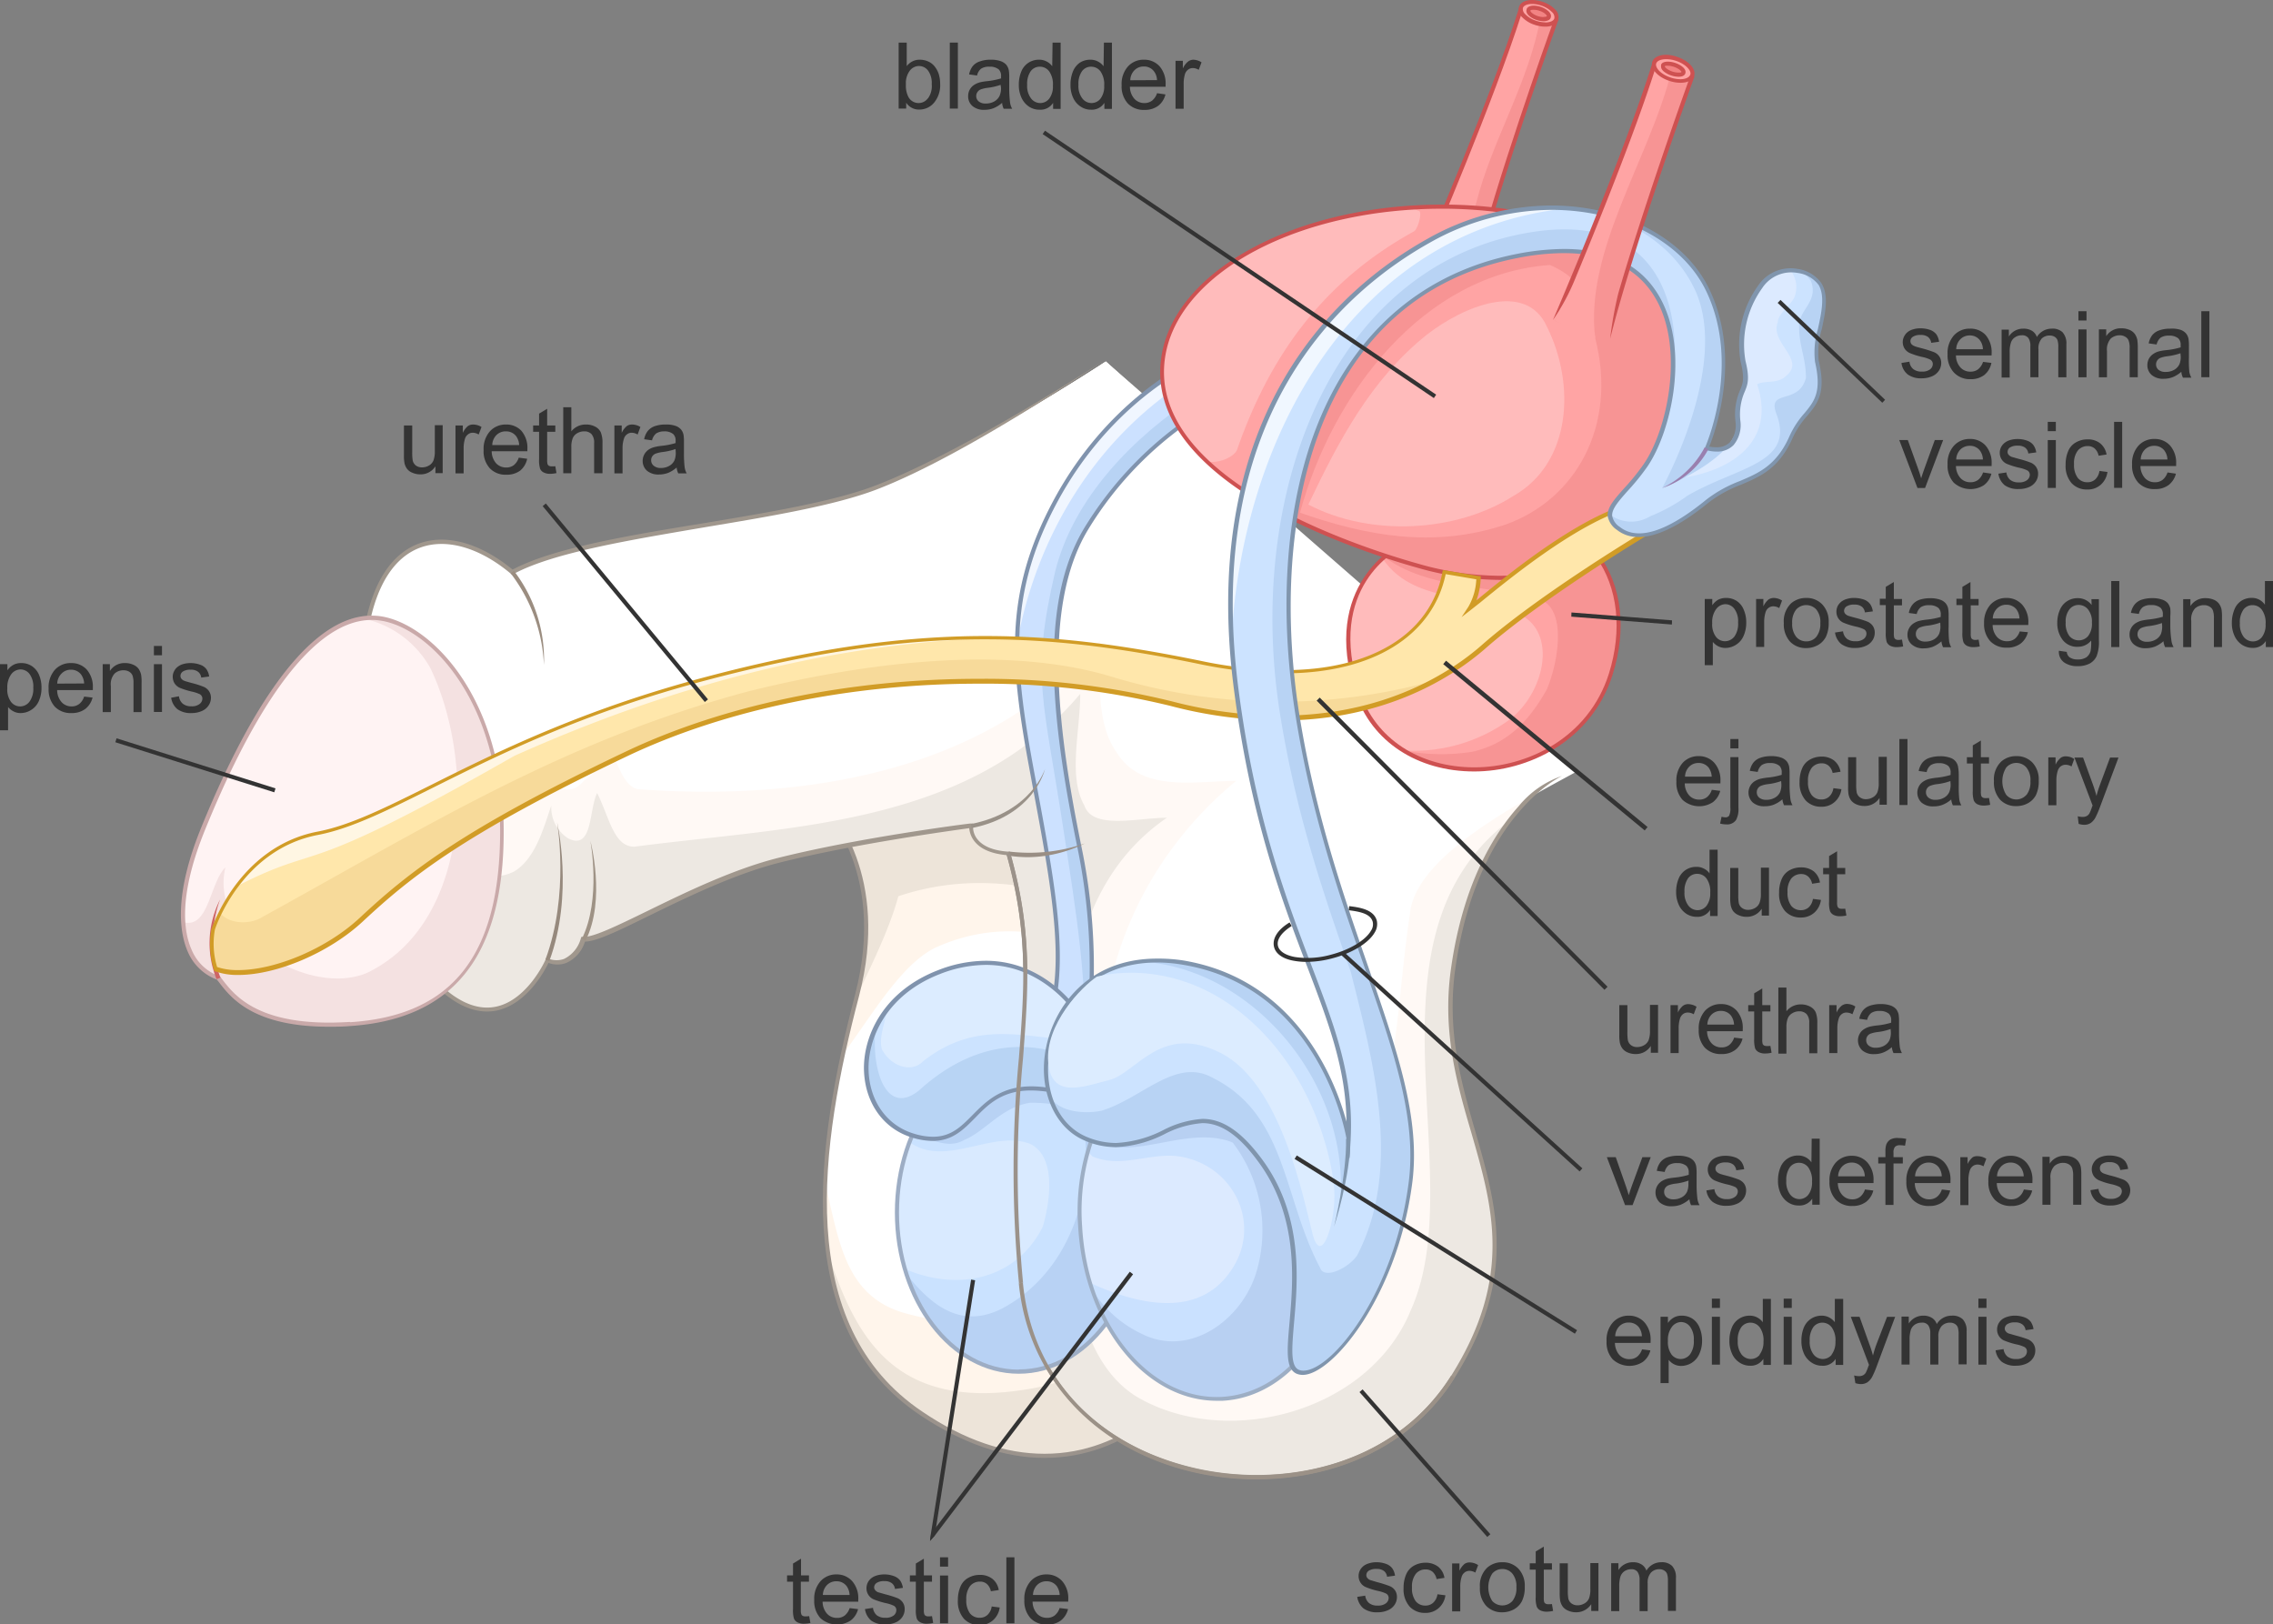 <?xml version="1.0" encoding="UTF-8"?> <svg xmlns="http://www.w3.org/2000/svg" viewBox="0 0 332 237.24"><rect x="0" y="0" width="332" height="237.24" fill="#808080" stroke="none"/><defs><style>.cls-1{fill:#ede4d9;}.cls-2{fill:#fff5eb;}.cls-3{fill:#fff;}.cls-4{fill:#9b938c;}.cls-5{fill:#ede8e2;}.cls-6{fill:#fff9f5;}.cls-7{fill:#a0978d;}.cls-8{fill:#9b8d80;}.cls-9{fill:#96897d;}.cls-10{fill:#9e9285;}.cls-11{fill:#f4e1e1;}.cls-12{fill:#fff3f3;}.cls-13{fill:#c9a9a9;}.cls-14{fill:#b8d3f4;}.cls-15{fill:#cce1ff;}.cls-16{fill:#f0f6ff;}.cls-17{fill:#8093ad;}.cls-18{fill:#f79494;}.cls-19{fill:#ffa4a4;}.cls-20{fill:#fbb;}.cls-21{fill:#ce5151;}.cls-22{fill:#ce6565;}.cls-23{fill:#f28383;}.cls-24{fill:#f7da9a;}.cls-25{fill:#ffe7ab;}.cls-26{fill:#fff6e3;}.cls-27{fill:#d19c26;}.cls-28{fill:#999188;}.cls-29{fill:#998e84;}.cls-30{fill:#b8d2f4;}.cls-31{fill:#cae2ff;}.cls-32{fill:#d9eaff;}.cls-33{fill:#9dadc4;}.cls-34{fill:#b8d0f2;}.cls-35{fill:#cae1ff;}.cls-36{fill:#dceaff;}.cls-37{fill:#9daec4;}.cls-38{fill:#b8d4f4;}.cls-39{fill:#cce3ff;}.cls-40{fill:#dcecff;}.cls-41{fill:#9b928a;}.cls-42{fill:#9b9187;}.cls-43{fill:#f0f7ff;}.cls-44{fill:#8095ad;}.cls-45{fill:#8096ad;}.cls-46{fill:#9980af;}.cls-47{fill:#333;}</style></defs><title>Asset 5</title><g id="Layer_2" data-name="Layer 2"><g id="Layer_2-2" data-name="Layer 2"><path class="cls-1" d="M119.56,116.82s10.65,9.25,5.63,28.55-10.46,47.84,9.44,61.11,34.18,2.21,40.41-6.64,9.24-78.6-2.41-96.69S119.56,116.82,119.56,116.82Z"></path><path class="cls-2" d="M131.22,130.89c-1.41,5.08-3.88,9.89-6.11,14.75-2.89,11.17-5.88,25.36-4,37.9,4,11.85,9.65,22.73,29.46,19.27,16.78-2.94,22.57-18,29.57-32.83a282.94,282.94,0,0,0,.13-29.31C164.58,133.91,148.9,125,131.22,130.89Z"></path><path class="cls-3" d="M137.25,138.13c-5.23,2.09-9.55,9.62-14.14,15.9A107,107,0,0,0,120.55,173c2,7.94,2.75,16.45,11.87,18.85,22.86,6.24,39.9-11.7,48-31.44,0-.76,0-1.52,0-2.28C170.52,142.18,153.4,131.21,137.25,138.13Z"></path><path class="cls-4" d="M161.26,97.28c-16.53,0-41.63,19.11-41.89,19.3l-.29.23.28.24c.1.09,10.45,9.36,5.53,28.24-5.68,21.84-9.74,48.56,9.58,61.44,6.16,4.1,12.25,6.19,18.1,6.19h0c12.29,0,20-9,22.71-12.9,6.36-9,9.39-78.73-2.4-97C170.44,99.2,166.53,97.28,161.26,97.28Zm13.53,102.39c-2.68,3.8-10.21,12.65-22.22,12.65-5.73,0-11.71-2-17.77-6.1-19-12.66-15-39.13-9.32-60.78,4.56-17.52-3.83-27-5.46-28.59,2.81-2.1,25.85-19,41.24-19,5.05,0,8.79,1.83,11.11,5.44,5,7.78,8,27.09,7.87,51.64C180.16,176.15,177.82,195.37,174.79,199.67Z"></path><path class="cls-5" d="M127.9,71.19c-13.42,5.13-42.21,6.48-53.07,12.36-8.29-6.93-18.54-6.78-21.26,8s1.21,44.33,11,52.92S80,140.24,80,140.24s3.46,1.81,5.27-3c3.32.3,16.64-8.55,28.7-11.56s27.94-5,27.94-5-.4,3.62,5.43,4c6,21.25-1.21,31.16,1.81,62.72s48,37.79,63.12,13.67-3.22-36.59,0-59.5S228,113.1,228,113.1L161.52,52.8S141.32,66.06,127.9,71.19Z"></path><path class="cls-6" d="M127.9,71.19c-13.42,5.13-42.21,6.48-53.07,12.36-8.29-6.93-18.54-6.78-21.26,8-1.58,8.6-.9,22.2,1.86,33.76,3.7-1.43,7.18-3.36,10.66-4.66,0,4.83,4.22,9,9,6.63,3-1.8,4.22-6,5.43-9.64A5.39,5.39,0,0,0,83,122.45c3.62,1.81,3-4.22,4.22-6.63,1.81,3.61,2.42,7.84,5.43,7.84,22.92-3,48.85-3,65.13-22.32,0,5.43-1.81,12.06.6,16.29,1.21,3.61,7.84,1.8,12.06,1.8-19.29,13.27-14.47,41.62-13.87,62.12,0,3.62.88,17.79,10.06,22.78C179.86,211.57,200,206,206,191.5c9.07-19.74-8.18-54.41,14.45-71.65,3.88-5.12,7.57-6.75,7.57-6.75L161.52,52.8S141.32,66.06,127.9,71.19Z"></path><path class="cls-3" d="M127.9,71.19c-13.42,5.13-42.21,6.48-53.07,12.36-8.29-6.93-18.54-6.78-21.26,8a77.36,77.36,0,0,0-.4,19.78c3.62,4.24,7.86,7.74,14.12,6.91,4.83-.6,6-5.43,9-8.44,2.41,3,6,7.84,9,4.22,1.81-1.21,3.62-3.62,3-6,1.81,2.41,2.41,6.63,4.82,7.23,24.13,1.81,51.26-2.41,67.55-21.71,0,5.43-.61,12.06,2.41,16.29,3.62,6,11.46,4.22,17.49,4.22-20.51,16.88-26.54,46.43-10.26,68.75,3.62,5.42,10.86,4.82,16.29,3s9-7.84,11.45-13.27c6.64-15.68,5.58-23.52,8-39.8,1.56-8.16,16.18-15.63,24.17-20L161.52,52.8S141.32,66.06,127.9,71.19Z"></path><path class="cls-7" d="M221.86,117.7c-3.76,4.18-8.21,11.53-9.93,23.81-1.3,9.23.87,16.76,3,24,3.11,10.79,6.05,21-2.92,35.34-8.43,13.48-25,16.5-37.68,13.51C160,211,150.7,200.92,149.41,187.35a172.11,172.11,0,0,1,0-32.84c.78-10.26,1.41-18.36-1.86-29.93l-.06-.2-.21,0c-2.11-.14-3.6-.73-4.45-1.73a2.86,2.86,0,0,1-.7-2l0-.38-.38,0c-.16,0-16,2-28,5-6.67,1.67-13.64,5.07-19.23,7.8-4.45,2.17-8,3.89-9.37,3.75l-.23,0-.08.22a4.67,4.67,0,0,1-2.44,3A3.18,3.18,0,0,1,80.1,140l-.29-.14-.13.29c0,.06-2.59,5.83-7.14,6.85-2.46.55-5.07-.37-7.76-2.74-9.78-8.57-13.6-38-10.91-52.63,1.15-6.26,3.76-10.3,7.56-11.67s8.63,0,13.21,3.85l.15.14.18-.1c5.85-3.17,17.17-5,28.11-6.87,9.22-1.54,18.76-3.12,24.93-5.48,13.29-5.08,33.34-18.92,33.34-18.92-.2.13-20.32,13.3-33.56,18.36-6.11,2.33-15.62,3.91-24.81,5.44C92.1,78.16,80.85,80,74.87,83.19c-4.7-3.87-9.66-5.26-13.64-3.82S54.47,85,53.28,91.49c-2.72,14.78,1.18,44.5,11.1,53.2,2.85,2.5,5.64,3.46,8.29,2.87,4.32-1,6.86-5.72,7.44-6.93a3.71,3.71,0,0,0,2.61,0,5,5,0,0,0,2.72-3.11c1.66,0,5-1.63,9.45-3.82,5.57-2.72,12.51-6.1,19.11-7.75,10.94-2.74,25.2-4.66,27.57-5a3.56,3.56,0,0,0,.83,2c.92,1.1,2.49,1.75,4.66,1.94,3.18,11.36,2.56,19.38,1.78,29.51a173.4,173.4,0,0,0,0,32.95c1.3,13.63,11,24.19,25.34,27.57a40.61,40.61,0,0,0,9.33,1.08c10.85,0,22.38-4.26,29-14.85,9.11-14.58,6.14-24.9,3-35.83-2.08-7.22-4.22-14.68-2.95-23.79,3.16-22.46,15.48-28.16,15.61-28.21A13.9,13.9,0,0,0,221.86,117.7Z"></path><path class="cls-8" d="M74.59,83.73a23.78,23.78,0,0,1,4.86,13.38,21.26,21.26,0,0,0-4.38-13.73Z"></path><path class="cls-9" d="M79.67,140.14l.57.2c3.6-9.71,1.13-20.25,1.13-20.25S83.22,130.57,79.67,140.14Z"></path><path class="cls-10" d="M85,137.09l.54.27c3-6,.69-14.55.69-14.55S87.85,131.32,85,137.09Z"></path><path class="cls-11" d="M55.53,90.34c-11-1.56-20.6,17.74-25.83,30.6s-2.91,20.1,2.21,21.91c1.81,2.32,5.08,7.64,19.25,6.74s22.16-9.05,22.16-28S63.26,91.44,55.53,90.34Z"></path><path class="cls-12" d="M53.09,90.34c-9.93,1.31-18.55,18.7-23.39,30.6-2.3,5.67-3.14,10.24-2.92,13.74,3.73,1,3.83-5.7,6.14-8-2.41,10.25,12.26,19,20.7,15.4,15.08-7.24,15.88-30.62,9.25-44.49A14.75,14.75,0,0,0,53.09,90.34Z"></path><path class="cls-12" d="M47.31,92.89c-7.45,5.51-13.74,18.53-17.61,28.05a43.36,43.36,0,0,0-2.5,8.19,2.76,2.76,0,0,0,.89,0c3-1.2,3.62-6.63,6-6,4.23,1.81,4.83,9.65,9.65,10.86,11.46,2.41,14.48-13.27,15.68-22.92,1.21-7.23-1.81-13.26-6-17.49C52,92.46,49.66,92.23,47.31,92.89Z"></path><path class="cls-13" d="M55.58,90a9.47,9.47,0,0,0-1.3-.09c-10.17,0-19.13,16.79-24.86,30.88-4,9.79-3.25,15.29-2,18.19a7.47,7.47,0,0,0,4.26,4.09l.24.3c1.75,2.3,5,6.58,16.11,6.58,1,0,2,0,3.1-.1,15.1-1,22.44-10.24,22.44-28.34C73.62,101.8,62.85,91.07,55.58,90Zm-4.44,59.25c-1.06.06-2.09.1-3.06.1-10.79,0-13.94-4.13-15.64-6.34l-.34-.45-.09,0a6.86,6.86,0,0,1-4-3.8c-1.26-2.79-1.93-8.12,2-17.71,5.66-13.92,14.46-30.51,24.3-30.51a8.21,8.21,0,0,1,1.21.09c7.07,1,17.53,11.52,17.53,30.91C73,139.52,66.07,148.33,51.14,149.29Z"></path><path class="cls-14" d="M154.27,73c-7.68,14.17-6.32,24.73-3.45,40.1s5.42,28,2.11,36.59,4,10.64,5.62,4.14a85.33,85.33,0,0,0-.8-29.66c-3.32-16.19-6.18-35.19.9-46.95a51.81,51.81,0,0,1,17.19-17.34l-2.71-6.33S161.94,58.83,154.27,73Z"></path><path class="cls-15" d="M154.27,73c-7.68,14.17-6.32,24.73-3.45,40.1s5.42,28,2.11,36.59c-3.06,8,2.92,10.28,5.14,5.51,1.31-9.28-1.18-23.76-2.58-33-3.07-20.35-5-23.09-1.36-38.77,2.69-10.76,11.49-19.73,20.76-25.71l-1.76-4.12S161.94,58.83,154.27,73Z"></path><path class="cls-16" d="M154.27,73a43.21,43.21,0,0,0-5.71,20.89c2.87-15.74,11.58-30.07,25.29-38.65l-.72-1.69S161.94,58.83,154.27,73Z"></path><path class="cls-17" d="M173,53.28c-.11,0-11.36,5.48-19,19.58s-6.4,24.62-3.48,40.3l.35,1.91c2.75,14.7,4.92,26.31,1.77,34.51-1.12,2.94-1.15,5.52-.08,7.08a2.87,2.87,0,0,0,2.36,1.31h0c1.35,0,3.18-1.06,3.93-4.09a86.37,86.37,0,0,0-.8-29.77c-3.43-16.72-6-35.34.86-46.73A51.86,51.86,0,0,1,176,60.15l.24-.13-2.95-6.87ZM158.4,77.07c-7,11.54-4.57,29.48-.94,47.16a86.14,86.14,0,0,1,.8,29.53c-.66,2.66-2.21,3.61-3.34,3.61h0a2.23,2.23,0,0,1-1.86-1.05c-1-1.4-.91-3.77.15-6.52,3.21-8.36,1-20.05-1.74-34.85l-.36-1.9c-2.89-15.55-4.11-26,3.42-39.91C161.4,60.47,171.2,54.9,173,54l2.48,5.79A52.91,52.91,0,0,0,158.4,77.07Z"></path><path class="cls-18" d="M204.49,79.78s-11.46,5.58-6.18,21.41,31.35,14.78,36.93-2.71S225.9,67.27,204.49,79.78Z"></path><path class="cls-19" d="M224.69,87.47c-7.51-2-16.26-1.51-22.46-6.11-3,2.6-7.65,8.66-3.92,19.83a15.4,15.4,0,0,0,6.74,8.42,28.6,28.6,0,0,0,10,.18c5.43-1.21,8.44-4.83,10.86-9.05C227.7,96.52,228.91,88.68,224.69,87.47Z"></path><path class="cls-20" d="M222.28,89.89c-6.25-3.41-15.71-1.47-20.32-8.3-3,2.72-7.27,8.75-3.65,19.6a15.4,15.4,0,0,0,6.74,8.42l.07,0a23.77,23.77,0,0,0,14.74-4.07C225.29,102,227.7,92.9,222.28,89.89Z"></path><path class="cls-21" d="M220.12,74.64c-4.93,0-10.24,1.64-15.77,4.87-.11.06-11.63,5.88-6.33,21.78,2.34,7,9,11.38,17.31,11.38h0c7.81,0,17.09-4.36,20.2-14.1,2.1-6.58,1.38-13-2-17.58C230.57,76.9,225.79,74.64,220.12,74.64ZM235,98.39c-3,9.45-12,13.68-19.63,13.68h0c-8.07,0-14.48-4.21-16.74-11-5.13-15.39,5.57-20.82,6-21.06,5.45-3.18,10.65-4.8,15.48-4.8,5.48,0,10.08,2.17,13,6.11C236.31,85.78,237,92,235,98.39Z"></path><path class="cls-22" d="M32.16,131.34A14,14,0,0,0,31.63,143l.57-.21A16.17,16.17,0,0,1,32.16,131.34Z"></path><path class="cls-18" d="M208.68,36.09l7.19,2.34C218.92,26.1,227.24,3,227.24,3s-1.83-.68-5.11-1.66C218,14.43,208.68,36.09,208.68,36.09Z"></path><path class="cls-19" d="M208.68,36.09l4.58,1.49c.69-2.61,1.46-5.23,2.38-8,2.29-9.13,7.8-17.72,9.41-27.31-.78-.26-1.76-.56-2.92-.91C218,14.43,208.68,36.09,208.68,36.09Z"></path><path class="cls-21" d="M222.21,1.07,221.93,1l-.09.28C217.78,14.18,208.5,35.76,208.4,36l.56.24c.09-.21,9.25-21.51,13.36-34.48,2.36.71,3.93,1.26,4.54,1.47-1,2.69-8.44,23.69-11.28,35.16l.58.14c3-12.17,11.28-35.15,11.37-35.38l.1-.28-.28-.1S225.47,2,222.21,1.07Z"></path><path class="cls-19" d="M225.2.55c-1.43-.48-2.79-.24-3,.53s.69,1.78,2.12,2.26,2.79.23,3-.54S226.62,1,225.2.55Z"></path><path class="cls-21" d="M225.29.26A4.8,4.8,0,0,0,223.78,0c-1,0-1.71.37-1.91,1a1.55,1.55,0,0,0,.49,1.54,4.39,4.39,0,0,0,1.81,1.09,4.9,4.9,0,0,0,1.52.26c1,0,1.71-.37,1.91-1a1.54,1.54,0,0,0-.49-1.54A4.34,4.34,0,0,0,225.29.26Zm.4,3a4.17,4.17,0,0,1-1.32-.23,3.78,3.78,0,0,1-1.57-.94,1,1,0,0,1-.36-.93c.12-.36.63-.58,1.34-.58a4.17,4.17,0,0,1,1.32.23,3.89,3.89,0,0,1,1.57.94,1,1,0,0,1,.36.94C226.91,3.06,226.4,3.28,225.69,3.28Z"></path><ellipse class="cls-23" cx="224.73" cy="1.94" rx="0.71" ry="1.57" transform="translate(151.87 214.55) rotate(-71.58)"></ellipse><path class="cls-21" d="M225.05,1a3.48,3.48,0,0,0-1-.18c-.57,0-1,.2-1.07.55-.21.63.57,1.25,1.46,1.55a3.48,3.48,0,0,0,1,.18c.56,0,1-.2,1.07-.55.06-.17.09-.52-.36-.93A3.14,3.14,0,0,0,225.05,1Zm.39,1.49a2.83,2.83,0,0,1-.83-.14c-.79-.27-1.11-.69-1.08-.79s.15-.13.5-.13a2.61,2.61,0,0,1,.83.15,2.3,2.3,0,0,1,.88.48c.17.16.21.27.2.3S225.79,2.47,225.44,2.47Z"></path><path class="cls-18" d="M221.07,31c-22.71-3.62-48.24,5.22-51.06,20.7s19.3,25.93,37.19,31,29.18-1.55,35-10.25C255,53.1,243.79,34.61,221.07,31Z"></path><path class="cls-19" d="M221.07,31c-22.71-3.62-48.24,5.22-51.06,20.7-1.47,8.12,3.91,14.85,11.94,20.15l2.2.88C190.2,55.29,203,36.27,222,33.07,222.68,32.09,222.91,31.28,221.07,31Z"></path><path class="cls-20" d="M207.2,30.79a9.38,9.38,0,0,0-1.37-.43C188.15,31.62,172.2,39.65,170,51.69c-1.09,6,1.56,11.23,6.26,15.7,1.75.36,3.9-.63,4.4-1.63,4.82-13.87,12.66-24.72,25.93-32C207.2,33.2,207.8,30.79,207.2,30.79Z"></path><path class="cls-19" d="M226.4,38.7C208,40,194.65,57.33,189.88,74.88c9.62,3.36,19.47,5.24,30,1.74C230.12,73,236.31,62.21,233,49.38,232.27,43.14,230.46,40.45,226.4,38.7Z"></path><path class="cls-20" d="M208.41,48.88c-8.19,6.54-12.91,15.56-17.31,24.81,9,4.72,21.58,4.1,30-1.29,8.44-4.83,9.05-16.29,4.83-24.73C222.88,41,213.83,44.66,208.41,48.88Z"></path><path class="cls-21" d="M221.12,30.69a66.17,66.17,0,0,0-10.41-.81c-21.11,0-38.74,9.35-41,21.76-3.34,18.36,27.78,28.6,37.4,31.3A44.22,44.22,0,0,0,219,84.69c9.92,0,18.25-4.3,23.47-12.13,5.7-8.55,7-17.51,3.62-25.22C242.26,38.68,233.17,32.61,221.12,30.69Zm20.81,41.54c-5.1,7.65-13.26,11.86-23,11.86a43.5,43.5,0,0,1-11.68-1.73c-9.49-2.67-40.22-12.76-37-30.61,2.2-12.13,19.57-21.27,40.4-21.27a64.82,64.82,0,0,1,10.31.81c11.85,1.88,20.77,7.82,24.48,16.29C248.78,55.09,247.51,63.85,241.93,72.23Z"></path><path class="cls-24" d="M237,74.21C228.71,77,218.26,86,214.74,88.78a9.38,9.38,0,0,0,1.2-4.39l-5-.84c-1.91,9.94-13.17,17.79-35.68,13.17S133.78,90.94,103,99.08,58,119.43,46.39,121.65s-15.3,14.06-15.3,14.06a11.85,11.85,0,0,0,.38,5.76c4.89,1.83,15-1.38,21.26-7.19S66.39,122,91.41,110.09s58.05-13,79.61-7.39,37.09-.75,45.65-8.29,23.7-16.59,23.7-16.59A8.75,8.75,0,0,0,237,74.21Z"></path><path class="cls-25" d="M237,74.21C228.71,77,218.26,86,214.74,88.78a9.38,9.38,0,0,0,1.2-4.39l-5-.84c-1.91,9.94-13.17,17.79-35.68,13.17S133.78,90.94,103,99.08,58,119.43,46.39,121.65c-8.25,1.57-12.51,8.06-14.28,11.65,1.46,1.8,4.59,1.7,6.24.61C62.47,120.64,82.07,108.28,109.2,101c16.89-4.22,37.7-6.93,53.37-2.11a84.19,84.19,0,0,0,46.67.58,39.19,39.19,0,0,0,7.43-5.1c8.56-7.54,23.7-16.59,23.7-16.59A8.75,8.75,0,0,0,237,74.21Z"></path><path class="cls-26" d="M103,99.08C72.27,107.22,58,119.43,46.39,121.65a19.29,19.29,0,0,0-12,7.88c13.38-6.86,8.18-.56,40.74-19.14,22.62-10.14,46.63-16.7,71.51-17.25C134,92.85,120.41,94.48,103,99.08Z"></path><path class="cls-27" d="M237.11,74l-.12-.08-.14,0c-7.46,2.55-16.63,10-21,13.6l-.2.16a10.23,10.23,0,0,0,.63-3.29v-.25l-.25,0-5-.85-.29,0-.06.29c-1.72,9-10.35,14.29-23.08,14.29a61.24,61.24,0,0,1-12.24-1.36c-12.37-2.53-21.77-3.62-31.45-3.62-12.47,0-25.47,1.9-40.9,6-18.1,4.79-30.77,11.11-40,15.73-6.63,3.31-11.87,5.93-16.6,6.83-11.6,2.22-15.49,14.15-15.54,14.3a12.12,12.12,0,0,0,.4,5.92l0,.13.13.05a9.59,9.59,0,0,0,3.4.54c5.68,0,13.32-3.28,18.17-7.79,6.94-6.46,14.64-12.73,38.6-24.14,14.38-6.84,32.63-10.61,51.37-10.61a114.23,114.23,0,0,1,28,3.24,63.88,63.88,0,0,0,16,2.14c15.69,0,25.5-6.58,30-10.5,8.44-7.43,23.5-16.46,23.65-16.55l.23-.13-.1-.24A9,9,0,0,0,237.11,74ZM216.47,94.18c-4.39,3.86-14.06,10.34-29.55,10.34a63.59,63.59,0,0,1-15.83-2.11,114.46,114.46,0,0,0-28.18-3.27c-18.83,0-37.17,3.79-51.62,10.68-24.05,11.44-31.78,17.74-38.76,24.24-4.75,4.42-12.22,7.62-17.76,7.62a9.27,9.27,0,0,1-3.06-.45,11.69,11.69,0,0,1-.33-5.42c0-.12,3.81-11.72,15.06-13.87,4.81-.92,10.09-3.55,16.76-6.88,9.74-4.86,21.87-10.91,39.9-15.69,15.38-4.07,28.33-6,40.75-6,9.64,0,19,1.07,31.33,3.61a62.38,62.38,0,0,0,12.36,1.36c12.91,0,21.71-5.41,23.62-14.49l4.47.76a8.73,8.73,0,0,1-1.15,4l-1,1.52L214.93,89l1.27-1c4.35-3.55,13.38-10.9,20.71-13.45A8.76,8.76,0,0,1,240,77.71C238,78.9,224.37,87.23,216.47,94.18Z"></path><path class="cls-28" d="M141.81,120.35l.12.59c9.22-1.83,10.71-8.65,10.71-8.65S150.68,118.59,141.81,120.35Z"></path><path class="cls-29" d="M147.35,124.36l-.1.6a19.56,19.56,0,0,0,3,.23,19.17,19.17,0,0,0,8.18-2A24.84,24.84,0,0,1,147.35,124.36Z"></path><ellipse class="cls-30" cx="148.8" cy="177.08" rx="17.79" ry="23.25"></ellipse><path class="cls-31" d="M150.51,161.05c-4.22.6-6.63,4.22-9.65,5.42-2.3,1.39-5-.05-7.44-1.07A28.74,28.74,0,0,0,131,177.08a29.43,29.43,0,0,0,1.4,9c3.7,4.68,8,8,13.88,5.07,10-5.21,14.33-17.89,11.51-28.87A21.2,21.2,0,0,0,150.51,161.05Z"></path><path class="cls-32" d="M150.51,167.08c-5.45-2.18-12.38,3.52-17.67-.27a29.78,29.78,0,0,0-.67,18.51c7.52,3.28,16.21,1.71,20.15-6.18C153.53,174.92,154.13,168.89,150.51,167.08Z"></path><path class="cls-33" d="M148.8,153.53c-10,0-18.09,10.56-18.09,23.55s8.12,23.55,18.09,23.55,18.1-10.56,18.1-23.55S158.78,153.53,148.8,153.53Zm0,46.5c-9.64,0-17.49-10.3-17.49-22.95s7.85-23,17.49-23,17.49,10.3,17.49,23S158.45,200,148.8,200Z"></path><path class="cls-34" d="M175.61,151.84c-10.66.6-18.64,12.83-17.83,27.32s10.11,25.75,20.77,25.15,18.64-12.83,17.83-27.32S186.27,151.24,175.61,151.84Z"></path><path class="cls-35" d="M178.86,166.47c-6.58-1.64-13.66,3.19-19.43,0a33.91,33.91,0,0,0-1.65,12.69,34.81,34.81,0,0,0,1.78,9.26,17.23,17.23,0,0,0,7.24,6.4c7.23,3.61,15.07-2.42,16.88-9.65a21.17,21.17,0,0,0-3.61-18.28A5.61,5.61,0,0,0,178.86,166.47Z"></path><path class="cls-36" d="M172.22,168.89c-4.22-.61-8.44,1.8-12.66,0l-.66-.66a34.13,34.13,0,0,0-1.12,10.93,34.8,34.8,0,0,0,1.44,8.2c7.41,3.4,16.24,5.18,20.84-2.19C184.28,178.53,180.06,170.09,172.22,168.89Z"></path><path class="cls-37" d="M175.59,151.54c-5.25.29-10,3.34-13.45,8.58a31.78,31.78,0,0,0-4.66,19c.8,14.28,9.7,25.46,20.26,25.46.28,0,.55,0,.83,0,5.25-.29,10-3.34,13.45-8.58A31.78,31.78,0,0,0,196.68,177C195.86,162.33,186.52,150.91,175.59,151.54Zm15.92,44.16c-3.31,5.07-7.92,8-13,8.31-10.57.58-19.65-10.55-20.45-24.87a31.14,31.14,0,0,1,4.57-18.69c3.31-5.07,7.92-8,13-8.31l.79,0c10.24,0,18.88,10.93,19.66,24.89A31.14,31.14,0,0,1,191.51,195.7Z"></path><path class="cls-38" d="M137.15,142c-13.67,5.3-13.27,21.08-3.72,23.89s7.84-8.44,19.5-6.73,11.45-2.92,4.82-10.66C157.75,148.48,150.82,136.69,137.15,142Z"></path><path class="cls-39" d="M137.15,142a16.53,16.53,0,0,0-9.24,8.1c-.71,5.77,1.39,13.1,6.32,9.16,9.64-8.77,19.92-7.66,27.83-1.53.93-1.87-.78-5.11-4.31-9.23C157.75,148.48,150.82,136.69,137.15,142Z"></path><path class="cls-40" d="M157.75,148.48s-6.93-11.79-20.6-6.5a17.41,17.41,0,0,0-7.64,5.52c-.16,1.9-1.18,3.8-.71,5.71,1.21,2.41,4.23,3.61,6,1.81,8.45-6.64,15.68-3,24.73-3,0-.44,0-.87,0-1.29C159,150,158.41,149.26,157.75,148.48Z"></path><path class="cls-17" d="M144,140.32A19.22,19.22,0,0,0,137,141.7c-8.29,3.21-11,10-10.8,14.75s2.92,8.48,7.1,9.71a10.46,10.46,0,0,0,2.91.47c2.9,0,4.51-1.64,6.22-3.37,1.94-2,3.95-4,8.16-4a16.38,16.38,0,0,1,2.25.17,29.64,29.64,0,0,0,4.26.36h0c2.89,0,4.6-.66,5.22-2,.88-1.91-.55-5-4.35-9.44C158,148.25,153.19,140.32,144,140.32Zm17.83,17.2c-.51,1.11-2.08,1.67-4.67,1.67h0a29.81,29.81,0,0,1-4.17-.35,16.29,16.29,0,0,0-2.34-.18c-4.46,0-6.65,2.22-8.59,4.18-1.69,1.71-3.15,3.18-5.79,3.18a9.61,9.61,0,0,1-2.74-.44c-3.92-1.16-6.48-4.66-6.66-9.16s2.42-11.06,10.41-14.16a18.65,18.65,0,0,1,6.72-1.34c8.86,0,13.47,7.64,13.54,7.76C161.13,152.89,162.57,155.86,161.81,157.52Z"></path><path class="cls-41" d="M147,124.74c3.24,11.48,2.62,19.53,1.83,29.72a173.4,173.4,0,0,0,0,32.95l.6-.06a172.11,172.11,0,0,1,0-32.84c.78-10.26,1.41-18.36-1.86-29.93Z"></path><path class="cls-42" d="M174.29,214.4C160,211,150.7,200.92,149.41,187.35l-.6.06c1.3,13.63,11,24.19,25.34,27.57a40.61,40.61,0,0,0,9.33,1.08c10.85,0,22.38-4.26,29-14.85l-.51-.32C203.54,214.37,187,217.39,174.29,214.4Z"></path><path class="cls-14" d="M262.48,39.57c-6-1.24-9.15,8.4-7.94,13.23s-1.06,3.31-.75,8.74-4.53,3.92-4.53,3.92,5.43-12.06.15-23.06-23.72-16.74-40.73-7.24-32.88,29.2-28.14,65.58,17.35,47,16.38,65.58c0,0-3.39-22.21-24.09-25.7s-25.33,21.13-14.28,25.7,15.48-10.1,25.33,3,1.81,29.32,5.63,31S203.78,190,206,172.7s-11.34-36.58-16.44-67.94,3.58-61.71,31.92-67.34S246.1,59.58,240.37,68c-3.24,4.75-7.3,6.64-4,9.25s8.57-.4,13-4,9.23-2.52,12.27-9.45c1.9-4.35,5.32-4.27,3.71-11C264.44,48.83,269.87,41.09,262.48,39.57Z"></path><path class="cls-39" d="M264.49,41a7.84,7.84,0,0,0-1.17-1.25,7.85,7.85,0,0,0-.84-.22c-6-1.24-9.15,8.4-7.94,13.23s-1.06,3.31-.75,8.74-11,9.75-11,9.75,10-18,4.72-29.05-21.77-16.58-38.78-7.08-32.88,29.2-28.14,65.58c4.64,35.55,16.77,46.53,16.42,64.32a32.43,32.43,0,0,1-1.22,9.86c1.12-16.83-12.88-33.64-29.39-34.46-11,1.5-15.32,12.44-13,19.81,1.27,2.11,4.81,2.51,7.45,2,6-1.81,10.85-7.84,16.28-4.82,10.85,5.42,10.25,17.49,15.68,27.74.6,1.81,4.22,0,5.42-1.81,6.56-12.64,2.42-28.08-.93-41.38-3.71-10.75-7.8-22.1-10.3-37.46-5.09-31.36,6.81-64.69,35.16-70.32s24,25.38,18.29,33.77c-2.39,3.51-5.22,5.45-5.2,7.28a5.26,5.26,0,0,0,5.8.16,24.55,24.55,0,0,0,5.43-3c7.24-4.22,15.73-4.68,13-11.91-1.45-3.77,3.2-1.21,4.3-5.28,0-3-1-4.52-1-7.54C262.68,45.26,265.7,44.05,264.49,41Z"></path><path class="cls-36" d="M254.54,52.8c1.21,4.82-1.06,3.31-.75,8.74.19,3.45-4.33,6.46-7.65,8.18,7-1.16,13.25-5.39,10.51-13.61,1.21-.6,3,0,4.22-1.2,3-2.41-2.41-4.83-1.2-7.84,0-1.21,1.81-2.41,2.41-3.62a4,4,0,0,0-.58-4C256.12,39.4,253.4,48.24,254.54,52.8Z"></path><path class="cls-43" d="M208.68,35.16C192.83,44,178,61.73,179.86,93.55c1.53-29.91,18.07-59.84,48.95-63.11A34.84,34.84,0,0,0,208.68,35.16Z"></path><path class="cls-44" d="M262.55,39.27a5.71,5.71,0,0,0-5.76,2.45,14.71,14.71,0,0,0-2.54,11.15c.61,2.45.3,3.18-.09,4.11a8.77,8.77,0,0,0-.67,4.58,4,4,0,0,1-.78,3,2.69,2.69,0,0,1-2.05.76,4.93,4.93,0,0,1-1-.1c.82-2,4.79-13,0-23-3.56-7.41-12.64-12.21-23.13-12.21a37.18,37.18,0,0,0-18,4.85c-12.84,7.17-33.59,25.26-28.29,65.88,2.46,18.79,7,30.79,10.69,40.43,3.12,8.2,5.64,14.83,5.74,22.65-1.6-5.89-7.22-20.74-23.79-23.54A23.46,23.46,0,0,0,169,140c-10.06,0-15,7-16.21,13s1.13,11.71,5.7,13.6a11.52,11.52,0,0,0,4.52.94,17.36,17.36,0,0,0,7.11-1.92,14.29,14.29,0,0,1,5.52-1.59c2.69,0,5.25,1.73,8,5.44,6.08,8.07,5.26,17.47,4.71,23.69-.36,4-.59,6.71,1,7.45a2.34,2.34,0,0,0,.93.19c4.35,0,13.86-11.57,16-28.06,1.22-9.47-2.19-19.3-6.5-31.74-3.57-10.32-7.62-22-9.94-36.29-4.4-27.13,1.25-60.95,31.68-67a35.07,35.07,0,0,1,6.89-.74c6.58,0,11.18,2.38,13.67,7.09,3.85,7.28,1.44,18.73-2,23.73a33,33,0,0,1-2.85,3.52c-1.46,1.64-2.51,2.82-2.4,4.09a3.09,3.09,0,0,0,1.36,2c2.85,2.22,7.39.87,13.37-4a18.32,18.32,0,0,1,4.72-2.6c2.9-1.23,5.63-2.39,7.63-7A12.81,12.81,0,0,1,264,60.7c1.48-1.79,2.76-3.33,1.65-8a11.44,11.44,0,0,1,.44-4.62c.53-2.45,1.08-5-.1-6.79A5.14,5.14,0,0,0,262.55,39.27Zm3,8.71a11.92,11.92,0,0,0-.44,4.89c1,4.34-.09,5.71-1.52,7.45a13.17,13.17,0,0,0-2.18,3.31c-1.9,4.35-4.53,5.46-7.32,6.64a19,19,0,0,0-4.86,2.7c-5.71,4.67-10,6.06-12.62,4a2.5,2.5,0,0,1-1.13-1.62c-.09-1,.95-2.17,2.25-3.64a33.39,33.39,0,0,0,2.9-3.58c3.42-5,6.11-16.58,2-24.35-2.6-4.92-7.38-7.42-14.2-7.42a37.09,37.09,0,0,0-7,.75c-13.3,2.65-23.23,11-28.71,24.21-4.87,11.72-6.09,27.16-3.44,43.48,2.32,14.33,6.38,26.05,10,36.39,4.29,12.37,7.67,22.13,6.48,31.47-2.07,16.17-11.22,27.52-15.38,27.52a1.65,1.65,0,0,1-.68-.13c-1.24-.56-1-3.2-.69-6.85.56-6.31,1.4-15.85-4.83-24.1-2.92-3.88-5.63-5.69-8.53-5.69a14.64,14.64,0,0,0-5.76,1.65,17,17,0,0,1-6.87,1.87,11.11,11.11,0,0,1-4.29-.89c-4.3-1.78-6.5-7.1-5.34-12.93s5.93-12.54,15.62-12.54a22.32,22.32,0,0,1,3.83.34c20.24,3.41,23.8,25.23,23.84,25.45l.44,2.91.16-2.94c.47-9.05-2.26-16.24-5.73-25.34-3.65-9.61-8.21-21.58-10.65-40.3-5.25-40.27,15.28-58.18,28-65.28a36.5,36.5,0,0,1,17.73-4.76c10.26,0,19.13,4.66,22.58,11.87,5.16,10.74-.1,22.69-.15,22.81l-.14.31.32.1a5.36,5.36,0,0,0,1.49.21,3.29,3.29,0,0,0,2.48-.95,4.56,4.56,0,0,0,1-3.48,8.23,8.23,0,0,1,.63-4.32c.41-1,.77-1.84.11-4.49a14.1,14.1,0,0,1,2.44-10.63,5.07,5.07,0,0,1,5.15-2.22,4.57,4.57,0,0,1,3.11,1.78C266.57,43.25,266.05,45.66,265.54,48Z"></path><path class="cls-45" d="M194.85,179.17s2.46-7.52,2.37-12.85h-.61C196.71,171.58,194.87,179.09,194.85,179.17Z"></path><path class="cls-18" d="M227.1,46.87l7.74,2.51c3.29-13.27,12.24-38.11,12.24-38.11s-2-.74-5.51-1.79C237.15,23.55,227.1,46.87,227.1,46.87Z"></path><path class="cls-19" d="M227.1,46.87,233,49.38c-1.59-12.85,8-26.24,11.16-39.1l-2.61-.8C237.15,23.55,227.1,46.87,227.1,46.87Z"></path><path class="cls-21" d="M241.66,9.19l-.28-.09-.09.29c-4.37,13.89-14.37,37.13-14.47,37.36A31.27,31.27,0,0,0,230,40.89c3.26-7.82,8.81-21.52,11.82-31,2.58.78,4.29,1.37,4.93,1.6-.85,2.35-6.71,18.8-10.37,31.32a54.41,54.41,0,0,0-1.2,6.68c3.25-13.1,12.14-37.83,12.23-38.08l.1-.28-.27-.11S245.16,10.23,241.66,9.19Z"></path><path class="cls-19" d="M244.88,8.6c-1.53-.51-3-.25-3.28.58s.75,1.92,2.28,2.43,3,.25,3.28-.58S246.42,9.11,244.88,8.6Z"></path><path class="cls-21" d="M245,8.32A5,5,0,0,0,243.35,8c-1,0-1.81.39-2,1-.34,1,.75,2.24,2.47,2.81a5.21,5.21,0,0,0,1.62.28c1.06,0,1.82-.39,2-1C247.78,10.12,246.7,8.89,245,8.32Zm.43,3.25a4.63,4.63,0,0,1-1.43-.25c-1.47-.49-2.28-1.47-2.09-2.05.13-.39.69-.63,1.46-.63a4.69,4.69,0,0,1,1.44.25c1.47.49,2.27,1.47,2.08,2C246.74,11.32,246.18,11.57,245.41,11.57Z"></path><path class="cls-23" d="M244.59,9.48c-.83-.28-1.59-.22-1.7.13s.46.85,1.28,1.12,1.59.22,1.71-.13S245.42,9.75,244.59,9.48Z"></path><path class="cls-21" d="M244.69,9.19A3.67,3.67,0,0,0,243.62,9c-.74,0-1,.32-1,.51s-.08.51.38.91a3.28,3.28,0,0,0,1.1.6,3.56,3.56,0,0,0,1.07.19c.73,0,.95-.32,1-.51C246.36,10.1,245.57,9.49,244.69,9.19Zm.46,1.41a2.9,2.9,0,0,1-.88-.15c-.74-.25-1.11-.64-1.1-.75s.13-.1.45-.1a2.87,2.87,0,0,1,.87.16c.74.25,1.11.64,1.1.74S245.46,10.6,245.15,10.6Z"></path><path class="cls-46" d="M242.74,71.29a11.83,11.83,0,0,0,6.79-5.69l-.54-.27A13.6,13.6,0,0,1,242.74,71.29Z"></path><path class="cls-40" d="M181.19,147.85c-10.55-8.36-21-5.2-21-5.2-2.24,1.51-7.52,6.93-7.09,12.45s5.17,3.59,9,2.61,7.53-8.4,16.29-3.88,12,21.24,13.32,26.36,3.46-1.95,3.18-6.41S191.75,156.22,181.19,147.85Z"></path></g><g id="Layer_3" data-name="Layer 3"><rect class="cls-47" x="181.01" y="4.83" width="0.6" height="68.84" transform="matrix(0.56, -0.83, 0.83, 0.56, 46.92, 167.12)"></rect><rect class="cls-47" x="267.2" y="40.75" width="0.6" height="21.12" transform="translate(45.7 209.41) rotate(-46.34)"></rect><polygon class="cls-47" points="229.51 90.06 244.2 91.21 244.22 90.6 229.53 89.45 229.51 90.06"></polygon><rect class="cls-47" x="213.24" y="93.42" width="0.63" height="59.59" transform="translate(-24.72 186.56) rotate(-44.87)"></rect><rect class="cls-47" x="209.42" y="157.64" width="0.6" height="48.24" transform="translate(-55.47 263.58) rotate(-58.06)"></rect><polygon class="cls-47" points="136 223.98 135.84 225.05 136.48 224.35 165.5 186.1 165.02 185.73 136 223.98"></polygon><path class="cls-47" d="M197.07,132.34l-.07.6c1.88.22,3.19.59,3.5,1.68a1.66,1.66,0,0,1-.25,1.31c-.82,1.42-3.13,2.8-5.88,3.51a12.52,12.52,0,0,1-5.22.33c-1.38-.25-2.28-.83-2.48-1.59-.24-.94.5-2,2-2.94l-.31-.52c-1.76,1.06-2.58,2.38-2.26,3.61.26,1,1.31,1.73,2.95,2a10.24,10.24,0,0,0,1.8.15,14.83,14.83,0,0,0,3.68-.5c2.9-.74,5.36-2.23,6.26-3.79a2.31,2.31,0,0,0,.3-1.77C200.64,132.89,198.78,132.54,197.07,132.34Z"></path><rect class="cls-47" x="213.22" y="131.54" width="0.6" height="47" transform="translate(-44.78 209.01) rotate(-47.78)"></rect><rect class="cls-47" x="91.03" y="69.46" width="0.6" height="37.14" transform="translate(-35.15 78.46) rotate(-39.62)"></rect><rect class="cls-47" x="28.25" y="99.6" width="0.6" height="24.34" transform="translate(-86.64 105.43) rotate(-72.52)"></rect><path class="cls-47" d="M282.4,51.4a17.18,17.18,0,0,0-1.76-.55c-.58-.15-.92-.25-1-.3a1.09,1.09,0,0,1-.46-.31.71.71,0,0,1-.14-.42.77.77,0,0,1,.35-.63,1.92,1.92,0,0,1,1.16-.27,1.68,1.68,0,0,1,1.07.3,1.35,1.35,0,0,1,.46.85l1.15-.16a2.54,2.54,0,0,0-.4-1.08,2,2,0,0,0-.92-.65,4.26,4.26,0,0,0-1.44-.23,3.42,3.42,0,0,0-1,.14,2.39,2.39,0,0,0-.75.34,1.87,1.87,0,0,0-.58.67,1.8,1.8,0,0,0-.22.86,1.82,1.82,0,0,0,.26.94,1.79,1.79,0,0,0,.77.66,10.75,10.75,0,0,0,1.8.57,5.16,5.16,0,0,1,1.21.4.74.74,0,0,1,.35.63,1,1,0,0,1-.39.78,1.88,1.88,0,0,1-1.21.33,1.91,1.91,0,0,1-1.26-.37,1.62,1.62,0,0,1-.55-1.08l-1.17.19a2.57,2.57,0,0,0,.91,1.67,3.23,3.23,0,0,0,2.07.57,3.69,3.69,0,0,0,1.48-.29,2.22,2.22,0,0,0,1-.81,2,2,0,0,0,.35-1.11,1.7,1.7,0,0,0-.29-1A1.72,1.72,0,0,0,282.4,51.4Z"></path><path class="cls-47" d="M287.73,48a3.06,3.06,0,0,0-2.35,1,3.84,3.84,0,0,0-.91,2.74,3.66,3.66,0,0,0,.9,2.64,3.2,3.2,0,0,0,2.43,1,3.25,3.25,0,0,0,2-.59A3,3,0,0,0,290.87,53l-1.22-.15a2.32,2.32,0,0,1-.73,1.09,1.81,1.81,0,0,1-1.11.34,1.92,1.92,0,0,1-1.46-.61,2.64,2.64,0,0,1-.66-1.76h5.21c0-.14,0-.24,0-.31A3.81,3.81,0,0,0,290,48.9,3,3,0,0,0,287.73,48Zm-2,3a2.15,2.15,0,0,1,.61-1.46,1.89,1.89,0,0,1,1.38-.55,1.79,1.79,0,0,1,1.46.69,2.29,2.29,0,0,1,.45,1.32Z"></path><path class="cls-47" d="M299.66,48a2.51,2.51,0,0,0-2.15,1.22,1.75,1.75,0,0,0-.7-.9,2.36,2.36,0,0,0-1.28-.32,2.43,2.43,0,0,0-1.24.31,2.47,2.47,0,0,0-.87.83v-1h-1.06v7h1.18V51.47a4.22,4.22,0,0,1,.19-1.46,1.45,1.45,0,0,1,.62-.77,1.68,1.68,0,0,1,.92-.27,1.12,1.12,0,0,1,1,.4,2,2,0,0,1,.29,1.18v4.54h1.18V51a2.14,2.14,0,0,1,.49-1.57A1.67,1.67,0,0,1,299.4,49a1.37,1.37,0,0,1,.71.19,1,1,0,0,1,.42.51,3.18,3.18,0,0,1,.11,1v4.4h1.18V50.3a2.45,2.45,0,0,0-.56-1.78A2.13,2.13,0,0,0,299.66,48Z"></path><rect class="cls-47" x="303.58" y="45.45" width="1.18" height="1.36"></rect><rect class="cls-47" x="303.58" y="48.11" width="1.18" height="6.99"></rect><path class="cls-47" d="M311.81,48.77a1.84,1.84,0,0,0-.79-.6,2.92,2.92,0,0,0-1.16-.22,2.49,2.49,0,0,0-2.22,1.15v-1h-1.07v7h1.18V51.28a2.41,2.41,0,0,1,.55-1.83,1.93,1.93,0,0,1,1.31-.48,1.48,1.48,0,0,1,.82.22,1.09,1.09,0,0,1,.49.57,3,3,0,0,1,.14,1.08v4.25h1.19V50.8a7.2,7.2,0,0,0-.07-1.16A2.27,2.27,0,0,0,311.81,48.77Z"></path><path class="cls-47" d="M319.72,52.16V50.59a6.73,6.73,0,0,0-.06-1.1,1.8,1.8,0,0,0-.37-.8,1.91,1.91,0,0,0-.82-.53A4.2,4.2,0,0,0,317,48a4.79,4.79,0,0,0-1.59.24,2.33,2.33,0,0,0-1.05.71,2.89,2.89,0,0,0-.52,1.2l1.16.16a1.85,1.85,0,0,1,.59-1,2.15,2.15,0,0,1,1.23-.29,2,2,0,0,1,1.35.4,1.29,1.29,0,0,1,.34,1s0,.15,0,.31a11,11,0,0,1-2.11.41,7.61,7.61,0,0,0-1.05.17,2.88,2.88,0,0,0-.85.39,1.93,1.93,0,0,0-.62.68,2,2,0,0,0-.23.94,1.88,1.88,0,0,0,.62,1.44,2.56,2.56,0,0,0,1.77.56,3.7,3.7,0,0,0,1.3-.23,4.6,4.6,0,0,0,1.27-.79,2.41,2.41,0,0,0,.24.86h1.23a2.65,2.65,0,0,1-.3-.84A17.34,17.34,0,0,1,319.72,52.16Zm-1.2-.14a2.78,2.78,0,0,1-.19,1.18,1.87,1.87,0,0,1-.78.82,2.45,2.45,0,0,1-1.22.3,1.55,1.55,0,0,1-1.05-.31,1,1,0,0,1-.36-.79,1,1,0,0,1,.17-.57,1,1,0,0,1,.46-.38,4.46,4.46,0,0,1,1-.24,8.86,8.86,0,0,0,1.93-.44Z"></path><rect class="cls-47" x="321.53" y="45.45" width="1.18" height="9.64"></rect><path class="cls-47" d="M281.05,68.53c-.19.52-.34,1-.44,1.33-.14-.49-.29-1-.45-1.41l-1.5-4.18h-1.25l2.66,7h1.11l2.64-7H282.6Z"></path><path class="cls-47" d="M287.73,64.11a3.06,3.06,0,0,0-2.35,1,3.82,3.82,0,0,0-.91,2.73,3.68,3.68,0,0,0,.9,2.65,3.64,3.64,0,0,0,4.43.35,3,3,0,0,0,1.07-1.66L289.65,69a2.32,2.32,0,0,1-.73,1.09,1.81,1.81,0,0,1-1.11.34,1.92,1.92,0,0,1-1.46-.61,2.68,2.68,0,0,1-.66-1.76h5.21c0-.14,0-.25,0-.32a3.79,3.79,0,0,0-.89-2.68A3,3,0,0,0,287.73,64.11Zm-2,3a2.17,2.17,0,0,1,.61-1.46,1.92,1.92,0,0,1,1.38-.54,1.78,1.78,0,0,1,1.46.68,2.29,2.29,0,0,1,.45,1.32Z"></path><path class="cls-47" d="M296.62,67.57a14,14,0,0,0-1.75-.55l-1.05-.3a1.13,1.13,0,0,1-.45-.32.62.62,0,0,1-.14-.41.78.78,0,0,1,.34-.63,2,2,0,0,1,1.17-.27,1.7,1.7,0,0,1,1.07.3,1.25,1.25,0,0,1,.45.84l1.16-.16A2.42,2.42,0,0,0,297,65a1.93,1.93,0,0,0-.91-.64,4,4,0,0,0-1.45-.24,3.75,3.75,0,0,0-1,.14,2.39,2.39,0,0,0-.75.35,2,2,0,0,0-.59.66,1.83,1.83,0,0,0-.21.87,1.76,1.76,0,0,0,.26.93,1.72,1.72,0,0,0,.76.67,11.29,11.29,0,0,0,1.81.57,4.87,4.87,0,0,1,1.21.4.72.72,0,0,1,.35.63,1,1,0,0,1-.4.78,1.84,1.84,0,0,1-1.21.33,1.91,1.91,0,0,1-1.26-.37,1.66,1.66,0,0,1-.55-1.08l-1.17.18a2.67,2.67,0,0,0,.91,1.68,3.35,3.35,0,0,0,2.08.56,3.6,3.6,0,0,0,1.47-.28,2.2,2.2,0,0,0,1-.81,2,2,0,0,0,.34-1.12,1.72,1.72,0,0,0-.28-1A1.79,1.79,0,0,0,296.62,67.57Z"></path><rect class="cls-47" x="299.1" y="64.27" width="1.18" height="6.99"></rect><rect class="cls-47" x="299.1" y="61.61" width="1.18" height="1.36"></rect><path class="cls-47" d="M306.05,70a1.63,1.63,0,0,1-1.16.43,1.75,1.75,0,0,1-1.41-.64,3.13,3.13,0,0,1-.54-2,3,3,0,0,1,.56-2,1.83,1.83,0,0,1,1.45-.64,1.48,1.48,0,0,1,1,.35,1.91,1.91,0,0,1,.58,1.06l1.16-.18a2.67,2.67,0,0,0-.93-1.63,2.85,2.85,0,0,0-1.86-.58,3.33,3.33,0,0,0-1.67.43,2.58,2.58,0,0,0-1.14,1.27,4.89,4.89,0,0,0-.38,2,3.82,3.82,0,0,0,.87,2.69,3,3,0,0,0,2.31.93,2.81,2.81,0,0,0,1.93-.68,3,3,0,0,0,1-1.88l-1.17-.15A2.09,2.09,0,0,1,306.05,70Z"></path><rect class="cls-47" x="308.79" y="61.61" width="1.18" height="9.64"></rect><path class="cls-47" d="M314.68,64.11a3.06,3.06,0,0,0-2.35,1,3.82,3.82,0,0,0-.91,2.73,3.68,3.68,0,0,0,.9,2.65,3.16,3.16,0,0,0,2.43.94,3.21,3.21,0,0,0,2-.59,3,3,0,0,0,1.07-1.66L316.59,69a2.25,2.25,0,0,1-.73,1.09,1.77,1.77,0,0,1-1.11.34,1.93,1.93,0,0,1-1.46-.61,2.68,2.68,0,0,1-.65-1.76h5.21c0-.14,0-.25,0-.32a3.79,3.79,0,0,0-.89-2.68A3,3,0,0,0,314.68,64.11Zm-2,3a2.17,2.17,0,0,1,.61-1.46,1.89,1.89,0,0,1,1.37-.54,1.81,1.81,0,0,1,1.47.68,2.36,2.36,0,0,1,.45,1.32Z"></path><path class="cls-47" d="M253.7,87.79a2.74,2.74,0,0,0-1.58-.46,2.45,2.45,0,0,0-1.16.26,2.7,2.7,0,0,0-.86.8v-.91H249v9.67h1.18v-3.4a2.53,2.53,0,0,0,.77.63,2.34,2.34,0,0,0,1.07.25,2.91,2.91,0,0,0,1.54-.46,2.87,2.87,0,0,0,1.12-1.32,4.75,4.75,0,0,0,.38-1.93,4.56,4.56,0,0,0-.35-1.83A2.75,2.75,0,0,0,253.7,87.79Zm-.39,5.2a1.73,1.73,0,0,1-1.35.66,1.66,1.66,0,0,1-1.32-.64,3,3,0,0,1-.55-2,3.16,3.16,0,0,1,.58-2.06,1.72,1.72,0,0,1,1.34-.71,1.65,1.65,0,0,1,1.31.67,3.06,3.06,0,0,1,.55,2A3.22,3.22,0,0,1,253.31,93Z"></path><path class="cls-47" d="M258.31,87.56a3,3,0,0,0-.75,1V87.48H256.5v7h1.18V90.81a4.65,4.65,0,0,1,.2-1.38,1.21,1.21,0,0,1,.44-.65,1.14,1.14,0,0,1,.69-.23,1.72,1.72,0,0,1,.87.26l.41-1.1a2.26,2.26,0,0,0-1.22-.38A1.38,1.38,0,0,0,258.31,87.56Z"></path><path class="cls-47" d="M263.83,87.33a3.3,3.3,0,0,0-2.2.77A3.61,3.61,0,0,0,260.55,91a3.78,3.78,0,0,0,.91,2.71,3.16,3.16,0,0,0,2.37.94,3.51,3.51,0,0,0,1.69-.43,2.94,2.94,0,0,0,1.17-1.2,4.62,4.62,0,0,0,.41-2.12,3.6,3.6,0,0,0-.92-2.61A3.12,3.12,0,0,0,263.83,87.33ZM265.3,93a1.86,1.86,0,0,1-1.47.67,1.88,1.88,0,0,1-1.47-.66,3,3,0,0,1-.59-2,3,3,0,0,1,.59-2,2,2,0,0,1,2.93,0,2.86,2.86,0,0,1,.59,2A3,3,0,0,1,265.3,93Z"></path><path class="cls-47" d="M272.75,90.78a16,16,0,0,0-1.75-.55c-.58-.15-.93-.26-1.05-.3a1.12,1.12,0,0,1-.45-.31.68.68,0,0,1-.15-.42.79.79,0,0,1,.35-.63,2,2,0,0,1,1.17-.27,1.7,1.7,0,0,1,1.07.3,1.25,1.25,0,0,1,.45.84l1.16-.15a2.42,2.42,0,0,0-.41-1.09,1.93,1.93,0,0,0-.91-.64,4.28,4.28,0,0,0-1.45-.23,3.4,3.4,0,0,0-1,.14,2.39,2.39,0,0,0-.75.34,2.07,2.07,0,0,0-.59.66,1.86,1.86,0,0,0-.21.87,1.82,1.82,0,0,0,.26.94,1.76,1.76,0,0,0,.76.66,11.29,11.29,0,0,0,1.81.57,5.35,5.35,0,0,1,1.21.4.72.72,0,0,1,.35.63,1,1,0,0,1-.4.78,1.84,1.84,0,0,1-1.21.33,1.91,1.91,0,0,1-1.26-.37,1.66,1.66,0,0,1-.55-1.08l-1.17.18a2.64,2.64,0,0,0,.91,1.68,3.28,3.28,0,0,0,2.08.57,3.6,3.6,0,0,0,1.47-.29,2.2,2.2,0,0,0,1-.81,2,2,0,0,0,.34-1.11,1.75,1.75,0,0,0-.28-1A1.86,1.86,0,0,0,272.75,90.78Z"></path><path class="cls-47" d="M277.29,93.46a.78.78,0,0,1-.41-.09.5.5,0,0,1-.2-.23,2.14,2.14,0,0,1-.06-.65V88.41h1.19v-.93h-1.19V85l-1.18.71v1.73h-.87v.93h.87v4a4.49,4.49,0,0,0,.14,1.4,1.23,1.23,0,0,0,.5.54,2.11,2.11,0,0,0,1,.2,4.41,4.41,0,0,0,.9-.1l-.17-1A4.21,4.21,0,0,1,277.29,93.46Z"></path><path class="cls-47" d="M284.62,91.54V90a6.59,6.59,0,0,0-.06-1.09,1.8,1.8,0,0,0-.37-.8,1.83,1.83,0,0,0-.82-.53,4.2,4.2,0,0,0-1.45-.21,4.83,4.83,0,0,0-1.59.24,2.3,2.3,0,0,0-1,.71,2.65,2.65,0,0,0-.52,1.2l1.15.16a1.81,1.81,0,0,1,.59-1,2.08,2.08,0,0,1,1.24-.29,2,2,0,0,1,1.34.4,1.27,1.27,0,0,1,.34,1s0,.14,0,.31a11.13,11.13,0,0,1-2.11.4,9.08,9.08,0,0,0-1.05.18,2.88,2.88,0,0,0-.85.39,1.91,1.91,0,0,0-.61.68,1.88,1.88,0,0,0-.24.94,1.85,1.85,0,0,0,.62,1.43,2.51,2.51,0,0,0,1.77.57,3.8,3.8,0,0,0,1.31-.23,4.71,4.71,0,0,0,1.26-.79,2.71,2.71,0,0,0,.24.86H285a2.65,2.65,0,0,1-.3-.84A16.52,16.52,0,0,1,284.62,91.54Zm-1.2-.14a2.81,2.81,0,0,1-.19,1.18,1.82,1.82,0,0,1-.78.82,2.45,2.45,0,0,1-1.22.3,1.55,1.55,0,0,1-1.05-.32,1,1,0,0,1-.35-.79A1,1,0,0,1,280,92a1,1,0,0,1,.47-.38,4.22,4.22,0,0,1,1-.24,8.22,8.22,0,0,0,1.93-.45Z"></path><path class="cls-47" d="M288.52,93.46a.74.74,0,0,1-.4-.09.47.47,0,0,1-.21-.23,2.14,2.14,0,0,1-.06-.65V88.41H289v-.93h-1.19V85l-1.18.71v1.73h-.87v.93h.87v4a4.11,4.11,0,0,0,.15,1.4,1.13,1.13,0,0,0,.5.54,2.08,2.08,0,0,0,1,.2,4.32,4.32,0,0,0,.89-.1l-.17-1A4,4,0,0,1,288.52,93.46Z"></path><path class="cls-47" d="M293.07,87.33a3.08,3.08,0,0,0-2.36,1A3.89,3.89,0,0,0,289.8,91a3.67,3.67,0,0,0,.9,2.64,3.2,3.2,0,0,0,2.43.95,3.25,3.25,0,0,0,2-.59,3,3,0,0,0,1.07-1.67L295,92.22a2.25,2.25,0,0,1-.73,1.09,1.81,1.81,0,0,1-1.11.34,1.92,1.92,0,0,1-1.46-.61,2.66,2.66,0,0,1-.65-1.76h5.21V91a3.76,3.76,0,0,0-.89-2.68A3,3,0,0,0,293.07,87.33Zm-2,3a2.16,2.16,0,0,1,.62-1.46,1.86,1.86,0,0,1,1.37-.55,1.84,1.84,0,0,1,1.47.68,2.43,2.43,0,0,1,.44,1.33Z"></path><path class="cls-47" d="M305.51,88.36a2.48,2.48,0,0,0-2-1,2.77,2.77,0,0,0-2.66,1.76,4.69,4.69,0,0,0-.36,1.85,4,4,0,0,0,.79,2.49,2.64,2.64,0,0,0,2.23,1,2.46,2.46,0,0,0,1.93-.91,7.27,7.27,0,0,1-.08,1.51,1.65,1.65,0,0,1-.61.93,2.18,2.18,0,0,1-1.27.32,2,2,0,0,1-1.2-.32,1.1,1.1,0,0,1-.4-.78l-1.15-.17a1.89,1.89,0,0,0,.74,1.69,3.29,3.29,0,0,0,2,.56,3.68,3.68,0,0,0,1.77-.39,2.38,2.38,0,0,0,1-1.08,5.73,5.73,0,0,0,.33-2.31v-6h-1.09ZM305,92.89a1.8,1.8,0,0,1-2.74,0,3.06,3.06,0,0,1-.54-2,2.82,2.82,0,0,1,.55-1.9,1.69,1.69,0,0,1,1.34-.64,1.75,1.75,0,0,1,1.37.65,2.85,2.85,0,0,1,.57,1.93A2.92,2.92,0,0,1,305,92.89Z"></path><rect class="cls-47" x="308.37" y="84.86" width="1.18" height="9.64"></rect><path class="cls-47" d="M317,91.57V90A6.59,6.59,0,0,0,317,88.9a1.9,1.9,0,0,0-.36-.8,1.86,1.86,0,0,0-.83-.53,4.16,4.16,0,0,0-1.45-.21,4.83,4.83,0,0,0-1.59.24,2.3,2.3,0,0,0-1,.71,2.77,2.77,0,0,0-.52,1.2l1.16.15a1.71,1.71,0,0,1,.59-1,2,2,0,0,1,1.23-.29,2,2,0,0,1,1.35.4,1.3,1.3,0,0,1,.33,1v.31a11.45,11.45,0,0,1-2.12.4,9.49,9.49,0,0,0-1.05.18,3,3,0,0,0-.85.39,1.91,1.91,0,0,0-.61.68,1.87,1.87,0,0,0-.23.94,1.84,1.84,0,0,0,.61,1.43,2.55,2.55,0,0,0,1.77.57,3.76,3.76,0,0,0,1.31-.23,4.56,4.56,0,0,0,1.26-.79,2.71,2.71,0,0,0,.24.86h1.24a2.65,2.65,0,0,1-.3-.84A16.52,16.52,0,0,1,317,91.57Zm-1.19-.14a3,3,0,0,1-.19,1.18,1.84,1.84,0,0,1-.79.82,2.41,2.41,0,0,1-1.21.3,1.55,1.55,0,0,1-1.05-.32,1,1,0,0,1-.36-.79,1,1,0,0,1,.16-.56,1,1,0,0,1,.47-.38,4.35,4.35,0,0,1,1-.24,8.33,8.33,0,0,0,1.94-.45Z"></path><path class="cls-47" d="M324.12,88.18a1.83,1.83,0,0,0-.79-.6,3,3,0,0,0-1.16-.22,2.52,2.52,0,0,0-2.23,1.15v-1h-1.06v7h1.18V90.68a2.35,2.35,0,0,1,.55-1.82,1.93,1.93,0,0,1,1.31-.48,1.48,1.48,0,0,1,.82.22,1.09,1.09,0,0,1,.49.57,3.24,3.24,0,0,1,.14,1.08V94.5h1.18V90.2a7.48,7.48,0,0,0-.06-1.15A2.21,2.21,0,0,0,324.12,88.18Z"></path><path class="cls-47" d="M330.82,88.32a2.28,2.28,0,0,0-1.92-1,2.79,2.79,0,0,0-1.56.45,2.7,2.7,0,0,0-1,1.31,5,5,0,0,0-.35,1.89,4.39,4.39,0,0,0,.39,1.9,3.05,3.05,0,0,0,1.08,1.29,2.81,2.81,0,0,0,1.54.46,2.17,2.17,0,0,0,1.95-1v.88H332V84.86h-1.18Zm-.44,4.73a1.68,1.68,0,0,1-1.32.63,1.73,1.73,0,0,1-1.34-.66,3.07,3.07,0,0,1-.56-2,3.2,3.2,0,0,1,.53-2,1.63,1.63,0,0,1,1.32-.64,1.69,1.69,0,0,1,1.36.67,3.26,3.26,0,0,1,.55,2.1A2.94,2.94,0,0,1,330.38,93.05Z"></path><path class="cls-47" d="M241,150.54a3.7,3.7,0,0,1-.2,1.37,1.52,1.52,0,0,1-.66.74,2,2,0,0,1-1,.27,1.44,1.44,0,0,1-.89-.26,1.27,1.27,0,0,1-.48-.74,7.77,7.77,0,0,1-.07-1.24V146.8h-1.18v4.33a5.86,5.86,0,0,0,.07,1.1,2.13,2.13,0,0,0,.37.88,1.86,1.86,0,0,0,.79.6,2.8,2.8,0,0,0,1.16.23,2.54,2.54,0,0,0,2.21-1.18v1h1.06v-7H241Z"></path><path class="cls-47" d="M245.83,146.88a2.84,2.84,0,0,0-.75,1V146.8H244v7h1.19v-3.66a4.65,4.65,0,0,1,.19-1.38,1.32,1.32,0,0,1,.44-.65,1.11,1.11,0,0,1,.7-.23,1.7,1.7,0,0,1,.87.25l.41-1.1a2.35,2.35,0,0,0-1.22-.38A1.29,1.29,0,0,0,245.83,146.88Z"></path><path class="cls-47" d="M251.38,146.64a3.08,3.08,0,0,0-2.36,1,3.87,3.87,0,0,0-.9,2.73A3.72,3.72,0,0,0,249,153a3.2,3.2,0,0,0,2.44.94,3.16,3.16,0,0,0,2-.59,3,3,0,0,0,1.08-1.66l-1.23-.15a2.25,2.25,0,0,1-.73,1.09,1.77,1.77,0,0,1-1.11.34,1.93,1.93,0,0,1-1.46-.61,2.68,2.68,0,0,1-.65-1.76h5.21c0-.14,0-.25,0-.32a3.79,3.79,0,0,0-.89-2.68A3,3,0,0,0,251.38,146.64Zm-2,3a2.17,2.17,0,0,1,.61-1.46,1.89,1.89,0,0,1,1.37-.54,1.81,1.81,0,0,1,1.47.68,2.47,2.47,0,0,1,.45,1.32Z"></path><path class="cls-47" d="M258.07,152.77a.9.9,0,0,1-.41-.08.55.55,0,0,1-.2-.23,2.19,2.19,0,0,1-.06-.65v-4.09h1.19v-.92H257.4v-2.44l-1.18.71v1.73h-.87v.92h.87v4a4.49,4.49,0,0,0,.14,1.4,1.16,1.16,0,0,0,.5.53,2,2,0,0,0,1,.21,4.4,4.4,0,0,0,.9-.11l-.17-1A3.88,3.88,0,0,1,258.07,152.77Z"></path><path class="cls-47" d="M264.37,147a2.86,2.86,0,0,0-1.35-.31,2.64,2.64,0,0,0-2.09,1v-3.46h-1.18v9.65h1.18V150a3.4,3.4,0,0,1,.2-1.28,1.48,1.48,0,0,1,.66-.74,1.86,1.86,0,0,1,1-.28,1.44,1.44,0,0,1,1.09.41,1.86,1.86,0,0,1,.38,1.29v4.43h1.18v-4.43a4,4,0,0,0-.24-1.57A1.8,1.8,0,0,0,264.37,147Z"></path><path class="cls-47" d="M269,146.88a2.84,2.84,0,0,0-.75,1V146.8h-1.07v7h1.19v-3.66a4.34,4.34,0,0,1,.2-1.38,1.21,1.21,0,0,1,.44-.65,1.06,1.06,0,0,1,.69-.23,1.7,1.7,0,0,1,.87.25L271,147a2.35,2.35,0,0,0-1.22-.38A1.32,1.32,0,0,0,269,146.88Z"></path><path class="cls-47" d="M277.38,150.86v-1.58a6.51,6.51,0,0,0-.06-1.09,1.84,1.84,0,0,0-.37-.81,1.91,1.91,0,0,0-.82-.53,4.2,4.2,0,0,0-1.45-.21,4.82,4.82,0,0,0-1.59.25,2.23,2.23,0,0,0-1,.7,2.75,2.75,0,0,0-.52,1.2l1.15.16a1.82,1.82,0,0,1,.59-1,2.08,2.08,0,0,1,1.24-.3,2,2,0,0,1,1.34.4,1.29,1.29,0,0,1,.34,1c0,.05,0,.15,0,.31a10.24,10.24,0,0,1-2.11.41,9.08,9.08,0,0,0-1.05.18,2.88,2.88,0,0,0-.85.39,1.75,1.75,0,0,0-.61.68,2,2,0,0,0,.38,2.37,2.51,2.51,0,0,0,1.77.56,3.49,3.49,0,0,0,1.3-.23,4.17,4.17,0,0,0,1.27-.79,2.53,2.53,0,0,0,.24.87h1.23a3.25,3.25,0,0,1-.3-.84A17.34,17.34,0,0,1,277.38,150.86Zm-1.2-.15a2.83,2.83,0,0,1-.19,1.19,1.87,1.87,0,0,1-.78.82,2.45,2.45,0,0,1-1.22.3,1.55,1.55,0,0,1-1.05-.32,1,1,0,0,1-.36-.79,1,1,0,0,1,.64-.95,4.9,4.9,0,0,1,1-.23,8.22,8.22,0,0,0,1.93-.45Z"></path><path class="cls-47" d="M238.34,173.22c-.19.52-.34,1-.44,1.33q-.21-.74-.45-1.41L236,169H234.7l2.66,7h1.1l2.65-7h-1.22Z"></path><path class="cls-47" d="M247.81,173v-1.57a6.73,6.73,0,0,0-.06-1.1,1.8,1.8,0,0,0-.37-.8,1.91,1.91,0,0,0-.82-.53,4.2,4.2,0,0,0-1.45-.21,4.83,4.83,0,0,0-1.59.24,2.3,2.3,0,0,0-1,.71A2.77,2.77,0,0,0,242,171l1.15.16a1.85,1.85,0,0,1,.59-1,2.16,2.16,0,0,1,1.24-.29,2,2,0,0,1,1.34.4,1.29,1.29,0,0,1,.34,1s0,.15,0,.31a11,11,0,0,1-2.11.41,7.61,7.61,0,0,0-1.05.17,2.88,2.88,0,0,0-.85.39,1.91,1.91,0,0,0-.61.68,2,2,0,0,0,.38,2.38,2.56,2.56,0,0,0,1.77.56,3.76,3.76,0,0,0,1.31-.23,4.71,4.71,0,0,0,1.26-.79,2.64,2.64,0,0,0,.24.86h1.24a2.65,2.65,0,0,1-.3-.84A16.52,16.52,0,0,1,247.81,173Zm-1.2-.14a2.78,2.78,0,0,1-.19,1.18,1.77,1.77,0,0,1-.78.82,2.45,2.45,0,0,1-1.22.3,1.55,1.55,0,0,1-1-.31,1,1,0,0,1-.35-.79,1,1,0,0,1,.16-.57,1.12,1.12,0,0,1,.47-.38,4.22,4.22,0,0,1,1-.24,8.22,8.22,0,0,0,1.93-.45Z"></path><path class="cls-47" d="M253.91,172.25a16,16,0,0,0-1.75-.55q-.87-.22-1-.3a1.12,1.12,0,0,1-.45-.31.66.66,0,0,1-.15-.42.79.79,0,0,1,.35-.63,2,2,0,0,1,1.17-.27,1.7,1.7,0,0,1,1.07.3,1.29,1.29,0,0,1,.45.85l1.16-.16a2.42,2.42,0,0,0-.41-1.08,2,2,0,0,0-.91-.65,4.28,4.28,0,0,0-1.45-.23,3.4,3.4,0,0,0-1,.14,2.39,2.39,0,0,0-.75.34,2,2,0,0,0-.59.67,1.79,1.79,0,0,0-.21.86,1.82,1.82,0,0,0,.26.94,1.76,1.76,0,0,0,.76.66,11.29,11.29,0,0,0,1.81.57,5.35,5.35,0,0,1,1.21.4.74.74,0,0,1,.35.63,1,1,0,0,1-.4.78,1.84,1.84,0,0,1-1.21.34,1.91,1.91,0,0,1-1.26-.38,1.66,1.66,0,0,1-.55-1.08l-1.17.19a2.61,2.61,0,0,0,.91,1.67,3.28,3.28,0,0,0,2.08.57,3.6,3.6,0,0,0,1.47-.29,2.2,2.2,0,0,0,1-.81,2,2,0,0,0,.34-1.11,1.72,1.72,0,0,0-.28-1A1.81,1.81,0,0,0,253.91,172.25Z"></path><path class="cls-47" d="M264.58,169.76a2.31,2.31,0,0,0-1.93-1,2.73,2.73,0,0,0-2.61,1.76,5,5,0,0,0-.34,1.89,4.39,4.39,0,0,0,.38,1.9,3.07,3.07,0,0,0,1.09,1.29,2.7,2.7,0,0,0,1.53.46,2.2,2.2,0,0,0,2-1v.88h1.09V166.3h-1.17Zm-.45,4.73a1.69,1.69,0,0,1-1.32.64,1.72,1.72,0,0,1-1.33-.67,3,3,0,0,1-.57-2,3.2,3.2,0,0,1,.53-2,1.64,1.64,0,0,1,1.32-.64,1.69,1.69,0,0,1,1.36.67,3.28,3.28,0,0,1,.55,2.1A2.94,2.94,0,0,1,264.13,174.49Z"></path><path class="cls-47" d="M270.48,168.8a3.06,3.06,0,0,0-2.35,1,3.84,3.84,0,0,0-.91,2.74,3.66,3.66,0,0,0,.9,2.64,3.2,3.2,0,0,0,2.43.95,3.25,3.25,0,0,0,2-.59,3,3,0,0,0,1.07-1.67l-1.22-.15a2.27,2.27,0,0,1-.73,1.09,1.81,1.81,0,0,1-1.11.35,1.93,1.93,0,0,1-1.46-.62,2.64,2.64,0,0,1-.66-1.76h5.21c0-.14,0-.24,0-.32a3.8,3.8,0,0,0-.89-2.68A3,3,0,0,0,270.48,168.8Zm-2,3a2.15,2.15,0,0,1,.61-1.46,1.89,1.89,0,0,1,1.38-.55,1.79,1.79,0,0,1,1.46.69,2.29,2.29,0,0,1,.45,1.32Z"></path><path class="cls-47" d="M276.12,166.42a1.54,1.54,0,0,0-.61.75,3.3,3.3,0,0,0-.12,1V169h-1.05v.92h1.05v6.06h1.18v-6.06h1.36V169h-1.36v-.65a1.24,1.24,0,0,1,.22-.86,1,1,0,0,1,.76-.23,3.46,3.46,0,0,1,.7.07l.18-1a5.77,5.77,0,0,0-1.11-.12A2.15,2.15,0,0,0,276.12,166.42Z"></path><path class="cls-47" d="M281.72,168.8a3.08,3.08,0,0,0-2.36,1,3.89,3.89,0,0,0-.91,2.74,3.66,3.66,0,0,0,.9,2.64,3.2,3.2,0,0,0,2.43.95,3.25,3.25,0,0,0,2-.59,3,3,0,0,0,1.07-1.67l-1.22-.15a2.21,2.21,0,0,1-.73,1.09,1.81,1.81,0,0,1-1.11.35,1.94,1.94,0,0,1-1.46-.62,2.64,2.64,0,0,1-.65-1.76h5.21v-.32a3.8,3.8,0,0,0-.88-2.68A3,3,0,0,0,281.72,168.8Zm-2,3a2.16,2.16,0,0,1,.62-1.46,1.86,1.86,0,0,1,1.37-.55,1.82,1.82,0,0,1,1.47.69,2.36,2.36,0,0,1,.44,1.32Z"></path><path class="cls-47" d="M288.15,169a3,3,0,0,0-.76,1v-1h-1.06v7h1.18v-3.66a4.65,4.65,0,0,1,.2-1.38,1.3,1.3,0,0,1,.44-.65,1.17,1.17,0,0,1,.7-.23,1.65,1.65,0,0,1,.86.26l.41-1.1a2.34,2.34,0,0,0-1.21-.38A1.36,1.36,0,0,0,288.15,169Z"></path><path class="cls-47" d="M293.69,168.8a3.06,3.06,0,0,0-2.35,1,3.84,3.84,0,0,0-.91,2.74,3.66,3.66,0,0,0,.9,2.64,3.2,3.2,0,0,0,2.43.95,3.25,3.25,0,0,0,2-.59,3,3,0,0,0,1.07-1.67l-1.22-.15a2.21,2.21,0,0,1-.73,1.09,1.81,1.81,0,0,1-1.11.35,1.93,1.93,0,0,1-1.46-.62,2.64,2.64,0,0,1-.65-1.76h5.2c0-.14,0-.24,0-.32a3.76,3.76,0,0,0-.89-2.68A3,3,0,0,0,293.69,168.8Zm-2,3a2.16,2.16,0,0,1,.62-1.46,1.85,1.85,0,0,1,1.37-.55,1.79,1.79,0,0,1,1.46.69,2.29,2.29,0,0,1,.45,1.32Z"></path><path class="cls-47" d="M303.56,169.62a1.91,1.91,0,0,0-.79-.6,3,3,0,0,0-1.16-.22,2.52,2.52,0,0,0-2.23,1.15v-1h-1.06v7h1.18v-3.81a2.37,2.37,0,0,1,.55-1.83,1.93,1.93,0,0,1,1.31-.48,1.57,1.57,0,0,1,.82.22,1.09,1.09,0,0,1,.49.57,3.24,3.24,0,0,1,.14,1.08v4.25H304v-4.29a7.55,7.55,0,0,0-.06-1.16A2.27,2.27,0,0,0,303.56,169.62Z"></path><path class="cls-47" d="M310.07,172.25a16,16,0,0,0-1.75-.55,10.17,10.17,0,0,1-1-.3,1.09,1.09,0,0,1-.46-.31.71.71,0,0,1-.14-.42A.77.77,0,0,1,307,170a1.92,1.92,0,0,1,1.16-.27,1.68,1.68,0,0,1,1.07.3,1.35,1.35,0,0,1,.46.85l1.15-.16a2.54,2.54,0,0,0-.4-1.08,2,2,0,0,0-.92-.65,4.26,4.26,0,0,0-1.44-.23,3.42,3.42,0,0,0-1,.14,2.39,2.39,0,0,0-.75.34,1.87,1.87,0,0,0-.58.67,1.69,1.69,0,0,0-.22.86,1.82,1.82,0,0,0,.26.94,1.79,1.79,0,0,0,.77.66,10.75,10.75,0,0,0,1.8.57,5.16,5.16,0,0,1,1.21.4.74.74,0,0,1,.35.63,1,1,0,0,1-.39.78,1.88,1.88,0,0,1-1.21.34,1.91,1.91,0,0,1-1.26-.38,1.62,1.62,0,0,1-.55-1.08l-1.17.19a2.57,2.57,0,0,0,.91,1.67,3.23,3.23,0,0,0,2.07.57,3.69,3.69,0,0,0,1.48-.29,2.22,2.22,0,0,0,1-.81,2,2,0,0,0,.35-1.11,1.72,1.72,0,0,0-.29-1A1.7,1.7,0,0,0,310.07,172.25Z"></path><path class="cls-47" d="M237.92,192.15a3.06,3.06,0,0,0-2.35,1,3.83,3.83,0,0,0-.91,2.73,3.68,3.68,0,0,0,.9,2.65,3.6,3.6,0,0,0,4.43.35,3,3,0,0,0,1.07-1.66l-1.22-.15a2.26,2.26,0,0,1-.74,1.09,1.77,1.77,0,0,1-1.11.34,1.93,1.93,0,0,1-1.46-.61,2.73,2.73,0,0,1-.65-1.76h5.21c0-.14,0-.25,0-.32a3.79,3.79,0,0,0-.89-2.68A3,3,0,0,0,237.92,192.15Zm-2,3a2.17,2.17,0,0,1,.61-1.46,1.89,1.89,0,0,1,1.37-.54,1.84,1.84,0,0,1,1.47.68,2.34,2.34,0,0,1,.45,1.32Z"></path><path class="cls-47" d="M247.23,192.61a2.82,2.82,0,0,0-1.58-.46,2.31,2.31,0,0,0-1.16.27,2.62,2.62,0,0,0-.87.8v-.91h-1.08V202h1.19v-3.4a2.42,2.42,0,0,0,.77.64,2.3,2.3,0,0,0,1.06.25,2.94,2.94,0,0,0,1.55-.46,2.89,2.89,0,0,0,1.11-1.32,4.59,4.59,0,0,0,.39-1.93,4.82,4.82,0,0,0-.35-1.84A2.86,2.86,0,0,0,247.23,192.61Zm-.39,5.2a1.72,1.72,0,0,1-1.36.67,1.68,1.68,0,0,1-1.32-.64,3.08,3.08,0,0,1-.54-2,3.15,3.15,0,0,1,.58-2.05,1.71,1.71,0,0,1,1.34-.71,1.64,1.64,0,0,1,1.31.67,3.06,3.06,0,0,1,.55,2A3.17,3.17,0,0,1,246.84,197.81Z"></path><rect class="cls-47" x="250.04" y="192.31" width="1.18" height="6.99"></rect><rect class="cls-47" x="250.04" y="189.66" width="1.18" height="1.36"></rect><path class="cls-47" d="M257.48,193.11a2.34,2.34,0,0,0-.8-.69,2.3,2.3,0,0,0-1.13-.27,2.79,2.79,0,0,0-1.55.46,2.72,2.72,0,0,0-1.05,1.3,5,5,0,0,0-.35,1.9,4.39,4.39,0,0,0,.39,1.9,2.9,2.9,0,0,0,1.08,1.28,2.74,2.74,0,0,0,1.54.47,2.17,2.17,0,0,0,1.95-1v.88h1.1v-9.64h-1.18Zm-.44,4.74a1.68,1.68,0,0,1-1.32.63,1.73,1.73,0,0,1-1.34-.66,3.09,3.09,0,0,1-.56-2,3.14,3.14,0,0,1,.53-2,1.64,1.64,0,0,1,1.32-.65,1.7,1.7,0,0,1,1.36.68,3.24,3.24,0,0,1,.55,2.1A3,3,0,0,1,257,197.85Z"></path><rect class="cls-47" x="260.53" y="192.31" width="1.18" height="6.99"></rect><rect class="cls-47" x="260.53" y="189.66" width="1.18" height="1.36"></rect><path class="cls-47" d="M268,193.11a2.48,2.48,0,0,0-.81-.69,2.29,2.29,0,0,0-1.12-.27,2.8,2.8,0,0,0-1.56.46,2.84,2.84,0,0,0-1.05,1.3,5,5,0,0,0-.34,1.9,4.39,4.39,0,0,0,.38,1.9,3,3,0,0,0,1.09,1.28,2.68,2.68,0,0,0,1.53.47,2.17,2.17,0,0,0,2-1v.88h1.1v-9.64H268Zm-.45,4.74a1.68,1.68,0,0,1-1.32.63,1.71,1.71,0,0,1-1.33-.66,3,3,0,0,1-.57-2,3.2,3.2,0,0,1,.53-2,1.64,1.64,0,0,1,1.32-.65,1.7,1.7,0,0,1,1.36.68,3.24,3.24,0,0,1,.55,2.1A3,3,0,0,1,267.52,197.85Z"></path><path class="cls-47" d="M274.06,196.38a16.5,16.5,0,0,0-.49,1.6q-.22-.85-.51-1.62l-1.45-4.05h-1.28l2.65,7c0,.13-.08.22-.1.29a6.93,6.93,0,0,1-.36.88,1.06,1.06,0,0,1-.39.37,1.28,1.28,0,0,1-.63.13,2.66,2.66,0,0,1-.68-.1L271,202a2.57,2.57,0,0,0,.77.14,1.72,1.72,0,0,0,1-.27,2.34,2.34,0,0,0,.72-.86,14.71,14.71,0,0,0,.67-1.58l2.65-7.11h-1.18Z"></path><path class="cls-47" d="M285.05,192.15a2.5,2.5,0,0,0-2.16,1.23,1.71,1.71,0,0,0-.7-.9,2.26,2.26,0,0,0-1.27-.33,2.47,2.47,0,0,0-1.25.32,2.53,2.53,0,0,0-.87.82v-1h-1.06v7h1.18v-3.63a4.56,4.56,0,0,1,.19-1.46,1.58,1.58,0,0,1,.62-.77,1.75,1.75,0,0,1,.92-.26,1.1,1.1,0,0,1,1,.39,2,2,0,0,1,.29,1.19v4.54h1.18v-4.06a2.19,2.19,0,0,1,.49-1.57,1.64,1.64,0,0,1,1.22-.49,1.26,1.26,0,0,1,.71.19,1,1,0,0,1,.42.5,3.15,3.15,0,0,1,.12,1v4.4h1.17v-4.8a2.45,2.45,0,0,0-.55-1.77A2.16,2.16,0,0,0,285.05,192.15Z"></path><rect class="cls-47" x="288.97" y="192.31" width="1.18" height="6.99"></rect><rect class="cls-47" x="288.97" y="189.66" width="1.18" height="1.36"></rect><path class="cls-47" d="M296.22,195.61a16.78,16.78,0,0,0-1.75-.55l-1.05-.3a.93.93,0,0,1-.45-.32.63.63,0,0,1-.15-.41.79.79,0,0,1,.35-.63,1.92,1.92,0,0,1,1.16-.27,1.66,1.66,0,0,1,1.07.3,1.22,1.22,0,0,1,.46.84l1.16-.16a2.54,2.54,0,0,0-.41-1.08,2,2,0,0,0-.92-.64,4,4,0,0,0-1.44-.24,3.35,3.35,0,0,0-1,.15,2.57,2.57,0,0,0-.76.34,2,2,0,0,0-.58.66,1.86,1.86,0,0,0-.21.87,1.74,1.74,0,0,0,1,1.6,11.29,11.29,0,0,0,1.81.57,5,5,0,0,1,1.21.4.71.71,0,0,1,.34.63,1,1,0,0,1-.39.78,1.86,1.86,0,0,1-1.21.33,1.91,1.91,0,0,1-1.26-.37,1.66,1.66,0,0,1-.55-1.08l-1.17.18a2.67,2.67,0,0,0,.91,1.68,3.28,3.28,0,0,0,2.08.57,3.64,3.64,0,0,0,1.47-.29,2.25,2.25,0,0,0,1-.81,2,2,0,0,0,.34-1.11,1.73,1.73,0,0,0-.28-1A1.79,1.79,0,0,0,296.22,195.61Z"></path><path class="cls-47" d="M117.64,236.07a.86.86,0,0,1-.4-.08.55.55,0,0,1-.2-.23,1.81,1.81,0,0,1-.07-.65V231h1.19v-.92H117v-2.44l-1.17.71v1.73h-.87V231h.87v4a4.19,4.19,0,0,0,.14,1.4,1.11,1.11,0,0,0,.5.53,2,2,0,0,0,1,.21,4.57,4.57,0,0,0,.9-.11l-.18-1A3.66,3.66,0,0,1,117.64,236.07Z"></path><path class="cls-47" d="M122.19,229.94a3.06,3.06,0,0,0-2.35,1,3.83,3.83,0,0,0-.91,2.73,3.68,3.68,0,0,0,.9,2.65,3.63,3.63,0,0,0,4.42.35,3,3,0,0,0,1.08-1.66l-1.23-.15a2.25,2.25,0,0,1-.73,1.09,1.77,1.77,0,0,1-1.11.34,1.93,1.93,0,0,1-1.46-.61,2.68,2.68,0,0,1-.65-1.76h5.21c0-.14,0-.25,0-.32a3.79,3.79,0,0,0-.89-2.68A3,3,0,0,0,122.19,229.94Zm-2,3a2.17,2.17,0,0,1,.61-1.46,1.89,1.89,0,0,1,1.37-.54,1.81,1.81,0,0,1,1.47.68,2.36,2.36,0,0,1,.45,1.32Z"></path><path class="cls-47" d="M131.08,233.4a14.62,14.62,0,0,0-1.75-.55l-1.05-.3a1,1,0,0,1-.45-.32.63.63,0,0,1-.15-.41.79.79,0,0,1,.35-.63,1.92,1.92,0,0,1,1.16-.27,1.66,1.66,0,0,1,1.07.3,1.22,1.22,0,0,1,.46.84l1.16-.16a2.54,2.54,0,0,0-.41-1.08,2,2,0,0,0-.92-.64,4,4,0,0,0-1.44-.24,3.7,3.7,0,0,0-1,.14,2.57,2.57,0,0,0-.76.35,1.94,1.94,0,0,0-.58.66,1.83,1.83,0,0,0-.21.87,1.74,1.74,0,0,0,1,1.6,11.29,11.29,0,0,0,1.81.57,5,5,0,0,1,1.21.4.71.71,0,0,1,.34.63,1,1,0,0,1-.39.78,1.86,1.86,0,0,1-1.21.33,1.91,1.91,0,0,1-1.26-.37,1.66,1.66,0,0,1-.55-1.08l-1.17.18a2.67,2.67,0,0,0,.91,1.68,3.28,3.28,0,0,0,2.08.56,3.64,3.64,0,0,0,1.47-.28,2.25,2.25,0,0,0,1-.81,2,2,0,0,0,.34-1.12,1.72,1.72,0,0,0-.28-1A1.79,1.79,0,0,0,131.08,233.4Z"></path><path class="cls-47" d="M135.61,236.07a.86.86,0,0,1-.4-.08.55.55,0,0,1-.2-.23,1.81,1.81,0,0,1-.07-.65V231h1.19v-.92h-1.19v-2.44l-1.17.71v1.73h-.87V231h.87v4a4.19,4.19,0,0,0,.14,1.4,1.11,1.11,0,0,0,.5.53,2,2,0,0,0,1,.21,4.4,4.4,0,0,0,.89-.11l-.17-1A3.66,3.66,0,0,1,135.61,236.07Z"></path><rect class="cls-47" x="137.3" y="230.1" width="1.18" height="6.98"></rect><rect class="cls-47" x="137.3" y="227.44" width="1.18" height="1.36"></rect><path class="cls-47" d="M144.25,235.84a1.63,1.63,0,0,1-1.16.43,1.75,1.75,0,0,1-1.41-.64,3.13,3.13,0,0,1-.54-2,3.06,3.06,0,0,1,.56-2,1.83,1.83,0,0,1,1.45-.64,1.48,1.48,0,0,1,1,.35,1.91,1.91,0,0,1,.58,1.06l1.15-.18a2.61,2.61,0,0,0-.92-1.63,2.89,2.89,0,0,0-1.86-.58,3.33,3.33,0,0,0-1.67.43,2.58,2.58,0,0,0-1.14,1.27,4.89,4.89,0,0,0-.38,2,3.82,3.82,0,0,0,.87,2.69,3,3,0,0,0,2.31.93,2.81,2.81,0,0,0,1.93-.68,3,3,0,0,0,1-1.88l-1.17-.15A2.09,2.09,0,0,1,144.25,235.84Z"></path><rect class="cls-47" x="146.99" y="227.44" width="1.18" height="9.64"></rect><path class="cls-47" d="M152.88,229.94a3.08,3.08,0,0,0-2.36,1,3.87,3.87,0,0,0-.9,2.73,3.72,3.72,0,0,0,.89,2.65,3.2,3.2,0,0,0,2.44.94,3.16,3.16,0,0,0,2-.59A3,3,0,0,0,156,235l-1.23-.15a2.25,2.25,0,0,1-.73,1.09,1.77,1.77,0,0,1-1.11.34,1.93,1.93,0,0,1-1.46-.61,2.68,2.68,0,0,1-.65-1.76h5.21c0-.14,0-.25,0-.32a3.79,3.79,0,0,0-.89-2.68A3,3,0,0,0,152.88,229.94Zm-2,3a2.17,2.17,0,0,1,.61-1.46,1.89,1.89,0,0,1,1.37-.54,1.81,1.81,0,0,1,1.47.68,2.44,2.44,0,0,1,.45,1.32Z"></path><path class="cls-47" d="M4.68,97.3a2.72,2.72,0,0,0-1.58-.46,2.34,2.34,0,0,0-1.16.27,2.56,2.56,0,0,0-.86.79V97H0v9.66H1.18v-3.4a2.57,2.57,0,0,0,.78.63,2.16,2.16,0,0,0,1.06.25,2.82,2.82,0,0,0,1.54-.46,2.89,2.89,0,0,0,1.12-1.31,4.62,4.62,0,0,0,.38-1.93,4.78,4.78,0,0,0-.34-1.84A2.88,2.88,0,0,0,4.68,97.3Zm-.39,5.2a1.71,1.71,0,0,1-1.35.67,1.67,1.67,0,0,1-1.32-.65,3,3,0,0,1-.55-2,3.22,3.22,0,0,1,.58-2.06A1.71,1.71,0,0,1,3,97.77a1.64,1.64,0,0,1,1.31.66,3.06,3.06,0,0,1,.55,2A3.16,3.16,0,0,1,4.29,102.5Z"></path><path class="cls-47" d="M10.36,96.84a3.08,3.08,0,0,0-2.36,1,3.88,3.88,0,0,0-.9,2.74A3.74,3.74,0,0,0,8,103.2a3.2,3.2,0,0,0,2.44.94,3.22,3.22,0,0,0,2-.59,3,3,0,0,0,1.08-1.67l-1.23-.15a2.21,2.21,0,0,1-.73,1.09,1.77,1.77,0,0,1-1.11.35A1.94,1.94,0,0,1,9,102.55a2.64,2.64,0,0,1-.65-1.76h5.21c0-.14,0-.24,0-.31a3.81,3.81,0,0,0-.89-2.69A3,3,0,0,0,10.36,96.84Zm-2,3A2.15,2.15,0,0,1,9,98.36a1.86,1.86,0,0,1,1.37-.55,1.82,1.82,0,0,1,1.47.69,2.44,2.44,0,0,1,.45,1.32Z"></path><path class="cls-47" d="M20.23,97.66a1.86,1.86,0,0,0-.8-.59,2.76,2.76,0,0,0-1.16-.23A2.49,2.49,0,0,0,16.05,98V97H15v7h1.19v-3.81a2.34,2.34,0,0,1,.55-1.82,1.9,1.9,0,0,1,1.3-.48,1.6,1.6,0,0,1,.83.21,1.13,1.13,0,0,1,.49.57,3.24,3.24,0,0,1,.14,1.08V104h1.18V99.69a6.05,6.05,0,0,0-.07-1.15A2.4,2.4,0,0,0,20.23,97.66Z"></path><rect class="cls-47" x="22.48" y="97" width="1.18" height="6.98"></rect><rect class="cls-47" x="22.48" y="94.34" width="1.18" height="1.36"></rect><path class="cls-47" d="M29.73,100.3A12.48,12.48,0,0,0,28,99.75c-.58-.16-.93-.26-1.05-.31a1,1,0,0,1-.45-.31.63.63,0,0,1-.14-.42.78.78,0,0,1,.34-.63,2,2,0,0,1,1.17-.27,1.63,1.63,0,0,1,1.07.31,1.25,1.25,0,0,1,.45.84l1.16-.16a2.42,2.42,0,0,0-.41-1.08,1.87,1.87,0,0,0-.91-.64,4,4,0,0,0-1.45-.24,3.75,3.75,0,0,0-1,.14,2.18,2.18,0,0,0-.75.35,1.76,1.76,0,0,0-.58.66,1.69,1.69,0,0,0-.22.86,1.8,1.8,0,0,0,.26.94,1.76,1.76,0,0,0,.76.66A11.29,11.29,0,0,0,28,101a5.35,5.35,0,0,1,1.21.4.74.74,0,0,1,.35.63,1,1,0,0,1-.4.78,1.78,1.78,0,0,1-1.21.34,1.91,1.91,0,0,1-1.26-.38,1.66,1.66,0,0,1-.55-1.08L25,101.9a2.66,2.66,0,0,0,.91,1.67,3.28,3.28,0,0,0,2.08.57,3.6,3.6,0,0,0,1.47-.29,2.2,2.2,0,0,0,1-.81,2,2,0,0,0,.35-1.11,1.72,1.72,0,0,0-.29-1A1.79,1.79,0,0,0,29.73,100.3Z"></path><path class="cls-47" d="M63.51,65.88a3.74,3.74,0,0,1-.2,1.37,1.52,1.52,0,0,1-.66.74,2,2,0,0,1-1,.27,1.51,1.51,0,0,1-.89-.26,1.3,1.3,0,0,1-.48-.74A7.83,7.83,0,0,1,60.21,66V62.14H59v4.33a5.86,5.86,0,0,0,.07,1.1,2.13,2.13,0,0,0,.37.88,1.77,1.77,0,0,0,.79.59,2.8,2.8,0,0,0,1.16.24,2.54,2.54,0,0,0,2.21-1.18v1h1.06v-7H63.51Z"></path><path class="cls-47" d="M68.35,62.22a2.84,2.84,0,0,0-.75,1V62.14H66.53v7h1.19V65.47a4.65,4.65,0,0,1,.19-1.38,1.24,1.24,0,0,1,.45-.65,1.07,1.07,0,0,1,.69-.24,1.72,1.72,0,0,1,.87.26l.41-1.1A2.35,2.35,0,0,0,69.11,62,1.32,1.32,0,0,0,68.35,62.22Z"></path><path class="cls-47" d="M73.9,62a3.09,3.09,0,0,0-2.35,1,3.86,3.86,0,0,0-.91,2.74,3.68,3.68,0,0,0,.9,2.65,3.16,3.16,0,0,0,2.43.94,3.27,3.27,0,0,0,2-.59A3.05,3.05,0,0,0,77,67l-1.23-.16a2.29,2.29,0,0,1-.73,1.1,1.83,1.83,0,0,1-1.11.34,2,2,0,0,1-1.46-.61,2.68,2.68,0,0,1-.65-1.77h5.21c0-.14,0-.24,0-.31a3.81,3.81,0,0,0-.89-2.69A3,3,0,0,0,73.9,62Zm-2,3a2.15,2.15,0,0,1,.61-1.46A1.9,1.9,0,0,1,73.91,63a1.82,1.82,0,0,1,1.47.69A2.36,2.36,0,0,1,75.83,65Z"></path><path class="cls-47" d="M80.59,68.11a.9.9,0,0,1-.41-.08.55.55,0,0,1-.2-.23,2.22,2.22,0,0,1-.06-.66V63.06h1.19v-.92H79.92V59.7l-1.18.71v1.73h-.87v.92h.87v4a4.15,4.15,0,0,0,.15,1.4,1.07,1.07,0,0,0,.5.53,2,2,0,0,0,1,.21,4.4,4.4,0,0,0,.89-.11l-.17-1A2.87,2.87,0,0,1,80.59,68.11Z"></path><path class="cls-47" d="M86.89,62.29A2.75,2.75,0,0,0,85.54,62a2.64,2.64,0,0,0-2.09,1V59.48H82.27v9.64h1.18V65.3a3.42,3.42,0,0,1,.2-1.29,1.52,1.52,0,0,1,.66-.74,1.94,1.94,0,0,1,1-.27,1.43,1.43,0,0,1,1.09.4,1.89,1.89,0,0,1,.38,1.3v4.42H88V64.7a4,4,0,0,0-.25-1.57A1.8,1.8,0,0,0,86.89,62.29Z"></path><path class="cls-47" d="M91.56,62.22a2.84,2.84,0,0,0-.75,1V62.14H89.74v7h1.19V65.47a4.34,4.34,0,0,1,.2-1.38,1.17,1.17,0,0,1,.44-.65,1.09,1.09,0,0,1,.69-.24,1.72,1.72,0,0,1,.87.26l.41-1.1A2.35,2.35,0,0,0,92.32,62,1.32,1.32,0,0,0,91.56,62.22Z"></path><path class="cls-47" d="M99.9,66.2V64.62a6.51,6.51,0,0,0-.06-1.09,1.79,1.79,0,0,0-.37-.81,1.91,1.91,0,0,0-.82-.53A4.2,4.2,0,0,0,97.2,62a4.58,4.58,0,0,0-1.59.25,2.28,2.28,0,0,0-1,.7,2.75,2.75,0,0,0-.52,1.2l1.15.16a1.85,1.85,0,0,1,.59-1A2.16,2.16,0,0,1,97,63a2,2,0,0,1,1.34.4,1.29,1.29,0,0,1,.34,1c0,.05,0,.15,0,.31a11,11,0,0,1-2.11.41,7.31,7.31,0,0,0-1,.18,2.63,2.63,0,0,0-.85.38,2,2,0,0,0-.85,1.62,1.88,1.88,0,0,0,.62,1.44,2.56,2.56,0,0,0,1.77.56,3.8,3.8,0,0,0,1.31-.23,4.47,4.47,0,0,0,1.26-.79,2.64,2.64,0,0,0,.24.86h1.23a2.7,2.7,0,0,1-.29-.84A16.32,16.32,0,0,1,99.9,66.2Zm-1.2-.15a2.86,2.86,0,0,1-.19,1.19,1.79,1.79,0,0,1-.78.81,2.45,2.45,0,0,1-1.22.3A1.55,1.55,0,0,1,95.46,68a1,1,0,0,1-.35-.79,1,1,0,0,1,.16-.56,1.07,1.07,0,0,1,.47-.39,4.76,4.76,0,0,1,1-.24,8.86,8.86,0,0,0,1.93-.44Z"></path><path class="cls-47" d="M136.52,9.71a2.44,2.44,0,0,0-.94-.73,3,3,0,0,0-1.22-.26,2.34,2.34,0,0,0-1.92.94V6.22h-1.18v9.64h1.1V15a2.21,2.21,0,0,0,1.94,1,2.78,2.78,0,0,0,2.13-1,4,4,0,0,0,.89-2.78,4.74,4.74,0,0,0-.21-1.42A3.46,3.46,0,0,0,136.52,9.71Zm-1,4.66a1.68,1.68,0,0,1-2.85-.24,3.58,3.58,0,0,1-.35-1.81,3,3,0,0,1,.57-2,1.7,1.7,0,0,1,1.34-.68,1.66,1.66,0,0,1,1.31.65,3.08,3.08,0,0,1,.55,2A3.05,3.05,0,0,1,135.54,14.37Z"></path><rect class="cls-47" x="138.73" y="6.22" width="1.18" height="9.64"></rect><path class="cls-47" d="M147.41,12.94V11.36a6.51,6.51,0,0,0-.06-1.09,1.9,1.9,0,0,0-.37-.81,2,2,0,0,0-.82-.53,4.26,4.26,0,0,0-1.46-.21,4.48,4.48,0,0,0-1.58.25,2.19,2.19,0,0,0-1.05.7,2.89,2.89,0,0,0-.52,1.2l1.16.16a1.79,1.79,0,0,1,.59-1,2.12,2.12,0,0,1,1.23-.29,2,2,0,0,1,1.35.4,1.33,1.33,0,0,1,.34,1s0,.15,0,.31a11.14,11.14,0,0,1-2.11.41,7.61,7.61,0,0,0-1,.17,3.06,3.06,0,0,0-.86.39,1.93,1.93,0,0,0-.84,1.62,1.85,1.85,0,0,0,.62,1.44,2.56,2.56,0,0,0,1.77.56,3.7,3.7,0,0,0,1.3-.23,4.37,4.37,0,0,0,1.27-.79,2.41,2.41,0,0,0,.23.86h1.24a2.48,2.48,0,0,1-.3-.84A17.13,17.13,0,0,1,147.41,12.94Zm-1.2-.15A2.78,2.78,0,0,1,146,14a1.87,1.87,0,0,1-.78.82,2.45,2.45,0,0,1-1.22.3,1.55,1.55,0,0,1-1.05-.31,1,1,0,0,1-.36-.79,1,1,0,0,1,.17-.56,1,1,0,0,1,.46-.39,4.33,4.33,0,0,1,1-.24,9,9,0,0,0,1.93-.44Z"></path><path class="cls-47" d="M153.69,9.68a2.15,2.15,0,0,0-.8-.69,2.29,2.29,0,0,0-1.12-.27,2.79,2.79,0,0,0-1.56.45,2.75,2.75,0,0,0-1.05,1.31,5,5,0,0,0-.35,1.9,4.37,4.37,0,0,0,.39,1.89,3.12,3.12,0,0,0,1.08,1.29,2.73,2.73,0,0,0,1.54.46,2.17,2.17,0,0,0,2-1v.88h1.1V6.22h-1.18Zm-.44,4.73a1.66,1.66,0,0,1-1.32.64,1.68,1.68,0,0,1-1.33-.67,3,3,0,0,1-.57-2,3.22,3.22,0,0,1,.53-2,1.63,1.63,0,0,1,1.32-.64,1.69,1.69,0,0,1,1.36.67,3.29,3.29,0,0,1,.55,2.11A2.92,2.92,0,0,1,153.25,14.41Z"></path><path class="cls-47" d="M161.19,9.68a2.26,2.26,0,0,0-.81-.69,2.29,2.29,0,0,0-1.12-.27,2.79,2.79,0,0,0-1.56.45,2.87,2.87,0,0,0-1,1.31,5,5,0,0,0-.34,1.9,4.37,4.37,0,0,0,.38,1.89,3.07,3.07,0,0,0,1.09,1.29,2.67,2.67,0,0,0,1.53.46,2.17,2.17,0,0,0,1.95-1v.88h1.1V6.22h-1.17Zm-.45,4.73a1.66,1.66,0,0,1-1.32.64,1.69,1.69,0,0,1-1.33-.67,3,3,0,0,1-.57-2,3.22,3.22,0,0,1,.53-2,1.63,1.63,0,0,1,1.32-.64,1.69,1.69,0,0,1,1.36.67,3.29,3.29,0,0,1,.55,2.11A2.92,2.92,0,0,1,160.74,14.41Z"></path><path class="cls-47" d="M167.09,8.72a3.06,3.06,0,0,0-2.35,1,3.84,3.84,0,0,0-.91,2.74,3.7,3.7,0,0,0,.9,2.65,3.19,3.19,0,0,0,2.43.94,3.25,3.25,0,0,0,2-.59,3,3,0,0,0,1.07-1.67L169,13.61a2.27,2.27,0,0,1-.73,1.09,1.82,1.82,0,0,1-1.12.35,1.94,1.94,0,0,1-1.46-.62,2.69,2.69,0,0,1-.65-1.76h5.21c0-.14,0-.24,0-.31a3.81,3.81,0,0,0-.89-2.69A3,3,0,0,0,167.09,8.72Zm-2,3a2.15,2.15,0,0,1,.61-1.46,1.87,1.87,0,0,1,1.38-.55,1.79,1.79,0,0,1,1.46.69A2.29,2.29,0,0,1,169,11.7Z"></path><path class="cls-47" d="M173.52,9a2.75,2.75,0,0,0-.75,1V8.88H171.7v7h1.19V12.21a4.77,4.77,0,0,1,.19-1.39,1.25,1.25,0,0,1,.45-.64,1.07,1.07,0,0,1,.69-.24,1.72,1.72,0,0,1,.87.26l.41-1.1a2.35,2.35,0,0,0-1.22-.38A1.32,1.32,0,0,0,173.52,9Z"></path><path class="cls-47" d="M202.91,231.62a16,16,0,0,0-1.75-.55l-1-.3a1,1,0,0,1-.45-.32.62.62,0,0,1-.14-.41.78.78,0,0,1,.34-.63,2,2,0,0,1,1.17-.27,1.7,1.7,0,0,1,1.07.3,1.25,1.25,0,0,1,.45.84l1.16-.16a2.42,2.42,0,0,0-.41-1.08,1.93,1.93,0,0,0-.91-.64,4,4,0,0,0-1.45-.24,3.4,3.4,0,0,0-1,.15,2.39,2.39,0,0,0-.75.34,2.07,2.07,0,0,0-.59.66,1.86,1.86,0,0,0-.21.87,1.76,1.76,0,0,0,.26.93,1.72,1.72,0,0,0,.76.67,11.29,11.29,0,0,0,1.81.57,4.87,4.87,0,0,1,1.21.4.72.72,0,0,1,.35.63,1,1,0,0,1-.4.78,1.84,1.84,0,0,1-1.21.33,1.91,1.91,0,0,1-1.26-.37,1.66,1.66,0,0,1-.55-1.08l-1.17.18a2.71,2.71,0,0,0,.91,1.68,3.28,3.28,0,0,0,2.08.57,3.6,3.6,0,0,0,1.47-.29,2.2,2.2,0,0,0,1-.81,2,2,0,0,0,.34-1.11,1.73,1.73,0,0,0-.28-1A1.79,1.79,0,0,0,202.91,231.62Z"></path><path class="cls-47" d="M209.35,234.06a1.64,1.64,0,0,1-1.17.43,1.74,1.74,0,0,1-1.4-.64,3.11,3.11,0,0,1-.54-2,3,3,0,0,1,.56-2,1.81,1.81,0,0,1,1.45-.64,1.55,1.55,0,0,1,1,.35,1.91,1.91,0,0,1,.58,1.06l1.15-.18a2.61,2.61,0,0,0-.92-1.63,3,3,0,0,0-1.87-.58,3.39,3.39,0,0,0-1.66.43,2.62,2.62,0,0,0-1.14,1.27,4.89,4.89,0,0,0-.38,2,3.82,3.82,0,0,0,.87,2.69,3,3,0,0,0,2.31.94,2.84,2.84,0,0,0,1.93-.69,3,3,0,0,0,1-1.88l-1.16-.15A2.09,2.09,0,0,1,209.35,234.06Z"></path><path class="cls-47" d="M213.92,228.4a3,3,0,0,0-.75,1v-1.06H212.1v7h1.19v-3.66a4.34,4.34,0,0,1,.2-1.38,1.21,1.21,0,0,1,.44-.65,1.12,1.12,0,0,1,.69-.23,1.7,1.7,0,0,1,.87.25l.41-1.09a2.28,2.28,0,0,0-1.22-.39A1.32,1.32,0,0,0,213.92,228.4Z"></path><path class="cls-47" d="M219.44,228.16a3.24,3.24,0,0,0-2.2.78,3.6,3.6,0,0,0-1.08,2.88,3.71,3.71,0,0,0,.91,2.7,3.13,3.13,0,0,0,2.37.95,3.51,3.51,0,0,0,1.69-.43,2.94,2.94,0,0,0,1.17-1.2,4.62,4.62,0,0,0,.41-2.12,3.6,3.6,0,0,0-.92-2.61A3.13,3.13,0,0,0,219.44,228.16Zm1.47,5.66a2,2,0,0,1-2.95,0,3.76,3.76,0,0,1,0-4,1.91,1.91,0,0,1,1.48-.67,1.88,1.88,0,0,1,1.46.67,2.92,2.92,0,0,1,.59,2A3,3,0,0,1,220.91,233.82Z"></path><path class="cls-47" d="M226.16,234.29a.73.73,0,0,1-.4-.08.47.47,0,0,1-.21-.23,2.14,2.14,0,0,1-.06-.65v-4.09h1.19v-.92h-1.19v-2.44l-1.18.71v1.73h-.87v.92h.87v4a4.11,4.11,0,0,0,.15,1.4,1.13,1.13,0,0,0,.5.54,2.08,2.08,0,0,0,1,.2,4.4,4.4,0,0,0,.89-.11l-.17-1A3.88,3.88,0,0,1,226.16,234.29Z"></path><path class="cls-47" d="M232.29,232.06a3.73,3.73,0,0,1-.19,1.37,1.52,1.52,0,0,1-.66.74,2,2,0,0,1-1,.28,1.46,1.46,0,0,1-.9-.27,1.22,1.22,0,0,1-.47-.73,6.91,6.91,0,0,1-.07-1.25v-3.88h-1.19v4.33a7.12,7.12,0,0,0,.07,1.11,2.29,2.29,0,0,0,.37.87,1.92,1.92,0,0,0,.79.6,2.83,2.83,0,0,0,1.16.24,2.58,2.58,0,0,0,2.22-1.19v1h1.05v-7h-1.18Z"></path><path class="cls-47" d="M242.64,228.16a2.5,2.5,0,0,0-2.16,1.23,1.71,1.71,0,0,0-.7-.9,2.26,2.26,0,0,0-1.27-.33,2.47,2.47,0,0,0-1.25.32,2.53,2.53,0,0,0-.87.82v-1h-1.06v7h1.18v-3.63a4.56,4.56,0,0,1,.19-1.46,1.58,1.58,0,0,1,.62-.77,1.75,1.75,0,0,1,.92-.26,1.08,1.08,0,0,1,.95.4,2,2,0,0,1,.29,1.18v4.54h1.18v-4.06a2.19,2.19,0,0,1,.49-1.57,1.63,1.63,0,0,1,1.22-.49,1.26,1.26,0,0,1,.71.19,1,1,0,0,1,.42.5,3.15,3.15,0,0,1,.12,1v4.4h1.17v-4.8a2.41,2.41,0,0,0-.56-1.77A2.12,2.12,0,0,0,242.64,228.16Z"></path><rect class="cls-47" x="207.83" y="199.56" width="0.6" height="28.21" transform="translate(-89.3 191.16) rotate(-41.42)"></rect><path class="cls-47" d="M248.12,110.43a3.08,3.08,0,0,0-2.36,1,3.87,3.87,0,0,0-.9,2.73,3.72,3.72,0,0,0,.89,2.65,3.64,3.64,0,0,0,4.43.35,3,3,0,0,0,1.08-1.66l-1.23-.15a2.25,2.25,0,0,1-.73,1.09,1.79,1.79,0,0,1-1.11.34,1.93,1.93,0,0,1-1.46-.61,2.68,2.68,0,0,1-.65-1.76h5.21c0-.14,0-.25,0-.32a3.79,3.79,0,0,0-.89-2.68A3,3,0,0,0,248.12,110.43Zm-2,3a2.13,2.13,0,0,1,.61-1.46,1.89,1.89,0,0,1,1.37-.54,1.84,1.84,0,0,1,1.47.68,2.51,2.51,0,0,1,.45,1.32Z"></path><path class="cls-47" d="M252.74,117.93a2.42,2.42,0,0,1-.18,1.2.63.63,0,0,1-.54.24,2.43,2.43,0,0,1-.56-.09l-.22,1a3.46,3.46,0,0,0,.92.12,1.55,1.55,0,0,0,1.42-.66,3.34,3.34,0,0,0,.34-1.79v-7.37h-1.18Z"></path><rect class="cls-47" x="252.74" y="107.93" width="1.18" height="1.37"></rect><path class="cls-47" d="M261.39,114.65v-1.58a6.59,6.59,0,0,0-.06-1.09,1.84,1.84,0,0,0-.37-.81,1.91,1.91,0,0,0-.82-.53,4.2,4.2,0,0,0-1.45-.21,4.82,4.82,0,0,0-1.59.25,2.28,2.28,0,0,0-1,.7,2.88,2.88,0,0,0-.52,1.2l1.16.16a1.76,1.76,0,0,1,.58-1,2.08,2.08,0,0,1,1.24-.3,2,2,0,0,1,1.35.41,1.29,1.29,0,0,1,.33,1s0,.15,0,.31a10.24,10.24,0,0,1-2.11.41,9.08,9.08,0,0,0-1.05.18,2.88,2.88,0,0,0-.85.39,1.91,1.91,0,0,0-.61.68,2,2,0,0,0,.38,2.37,2.51,2.51,0,0,0,1.77.56,3.54,3.54,0,0,0,1.31-.23,4.42,4.42,0,0,0,1.26-.78,2.79,2.79,0,0,0,.24.86h1.24a2.65,2.65,0,0,1-.3-.84A16.52,16.52,0,0,1,261.39,114.65Zm-1.2-.14a2.81,2.81,0,0,1-.19,1.18,1.77,1.77,0,0,1-.78.82,2.42,2.42,0,0,1-1.22.3,1.55,1.55,0,0,1-1.05-.32,1,1,0,0,1-.35-.79,1,1,0,0,1,.16-.56,1,1,0,0,1,.47-.38,4.22,4.22,0,0,1,1-.24,8.22,8.22,0,0,0,1.93-.45Z"></path><path class="cls-47" d="M267.19,116.33a1.63,1.63,0,0,1-1.16.43,1.75,1.75,0,0,1-1.41-.64,3.11,3.11,0,0,1-.54-2,3.06,3.06,0,0,1,.56-2,1.83,1.83,0,0,1,1.45-.64,1.51,1.51,0,0,1,1,.35,1.92,1.92,0,0,1,.59,1.06l1.15-.18a2.67,2.67,0,0,0-.93-1.63,2.91,2.91,0,0,0-1.86-.58,3.43,3.43,0,0,0-1.67.43,2.62,2.62,0,0,0-1.14,1.27,4.89,4.89,0,0,0-.38,2,3.82,3.82,0,0,0,.88,2.69,3,3,0,0,0,2.3.93,2.81,2.81,0,0,0,1.93-.68,3,3,0,0,0,1-1.88l-1.17-.15A2.09,2.09,0,0,1,267.19,116.33Z"></path><path class="cls-47" d="M274.41,114.33a3.73,3.73,0,0,1-.19,1.37,1.52,1.52,0,0,1-.66.74,2,2,0,0,1-1,.28,1.43,1.43,0,0,1-.89-.27,1.23,1.23,0,0,1-.48-.73,6.91,6.91,0,0,1-.07-1.25v-3.88h-1.18v4.33A5.86,5.86,0,0,0,270,116a2.26,2.26,0,0,0,.36.88,2,2,0,0,0,.8.6,2.78,2.78,0,0,0,1.15.23,2.55,2.55,0,0,0,2.22-1.18v1h1.06v-7h-1.19Z"></path><rect class="cls-47" x="277.43" y="107.93" width="1.18" height="9.64"></rect><path class="cls-47" d="M286.1,114.65v-1.58A6.59,6.59,0,0,0,286,112a1.66,1.66,0,0,0-1.19-1.34,4.16,4.16,0,0,0-1.45-.21,4.82,4.82,0,0,0-1.59.25,2.28,2.28,0,0,0-1,.7,2.88,2.88,0,0,0-.52,1.2l1.16.16a1.76,1.76,0,0,1,.58-1,2.08,2.08,0,0,1,1.24-.3,2,2,0,0,1,1.35.41,1.29,1.29,0,0,1,.33,1v.31a10.52,10.52,0,0,1-2.12.41,9.08,9.08,0,0,0-1.05.18,3,3,0,0,0-.85.39,1.91,1.91,0,0,0-.61.68,2,2,0,0,0,.38,2.37,2.53,2.53,0,0,0,1.77.56,3.54,3.54,0,0,0,1.31-.23,4.28,4.28,0,0,0,1.26-.78,2.79,2.79,0,0,0,.24.86h1.24a2.65,2.65,0,0,1-.3-.84A16.52,16.52,0,0,1,286.1,114.65Zm-1.19-.14a2.79,2.79,0,0,1-.2,1.18,1.77,1.77,0,0,1-.78.82,2.41,2.41,0,0,1-1.21.3,1.52,1.52,0,0,1-1.05-.32,1,1,0,0,1-.36-.79,1,1,0,0,1,.16-.56,1,1,0,0,1,.47-.38,4.22,4.22,0,0,1,1-.24,8.33,8.33,0,0,0,1.94-.45Z"></path><path class="cls-47" d="M290,116.56a.75.75,0,0,1-.4-.08.58.58,0,0,1-.21-.23,2.19,2.19,0,0,1-.06-.65v-4.09h1.19v-.92h-1.19v-2.44l-1.18.71v1.73h-.86v.92h.86v4a4.11,4.11,0,0,0,.15,1.4,1.18,1.18,0,0,0,.5.54,2.11,2.11,0,0,0,1,.2,4.4,4.4,0,0,0,.89-.11l-.17-1A3.76,3.76,0,0,1,290,116.56Z"></path><path class="cls-47" d="M294.51,110.43a3.23,3.23,0,0,0-2.19.78,3.59,3.59,0,0,0-1.08,2.87,3.76,3.76,0,0,0,.9,2.71,3.15,3.15,0,0,0,2.37.94,3.47,3.47,0,0,0,1.69-.42,2.9,2.9,0,0,0,1.18-1.2,4.66,4.66,0,0,0,.4-2.12,3.59,3.59,0,0,0-.91-2.61A3.13,3.13,0,0,0,294.51,110.43Zm1.47,5.66a1.95,1.95,0,0,1-2.94,0,3.76,3.76,0,0,1,0-4,1.95,1.95,0,0,1,2.94,0,2.9,2.9,0,0,1,.59,2A3.06,3.06,0,0,1,296,116.09Z"></path><path class="cls-47" d="M301,110.67a3.09,3.09,0,0,0-.76,1v-1.06h-1.06v7h1.18v-3.66a4.65,4.65,0,0,1,.2-1.38,1.26,1.26,0,0,1,.44-.65,1.17,1.17,0,0,1,.7-.23,1.7,1.7,0,0,1,.87.25l.4-1.09a2.24,2.24,0,0,0-1.21-.39A1.29,1.29,0,0,0,301,110.67Z"></path><path class="cls-47" d="M306.71,114.66c-.19.52-.35,1-.49,1.59-.15-.56-.32-1.1-.5-1.61l-1.46-4H303l2.65,7c-.05.13-.09.22-.11.29a6.93,6.93,0,0,1-.36.88,1.06,1.06,0,0,1-.39.37,1.28,1.28,0,0,1-.63.13,2.66,2.66,0,0,1-.68-.1l.13,1.11a2.62,2.62,0,0,0,.77.14,1.72,1.72,0,0,0,1-.27,2.34,2.34,0,0,0,.72-.86,14.71,14.71,0,0,0,.67-1.58l2.66-7.11H308.2Z"></path><path class="cls-47" d="M249.7,127.56a2.15,2.15,0,0,0-.8-.69,2.29,2.29,0,0,0-1.12-.27,2.79,2.79,0,0,0-1.56.45,2.75,2.75,0,0,0-1.05,1.31,5,5,0,0,0-.35,1.9,4.37,4.37,0,0,0,.39,1.89,3.05,3.05,0,0,0,1.08,1.29,2.73,2.73,0,0,0,1.54.46,2.17,2.17,0,0,0,1.95-1v.88h1.1V124.1H249.7Zm-.44,4.73a1.69,1.69,0,0,1-1.32.64,1.7,1.7,0,0,1-1.33-.67,3,3,0,0,1-.57-2,3.22,3.22,0,0,1,.53-2,1.63,1.63,0,0,1,1.32-.64,1.69,1.69,0,0,1,1.36.67,3.28,3.28,0,0,1,.55,2.1A2.94,2.94,0,0,1,249.26,132.29Z"></path><path class="cls-47" d="M257.2,130.5a3.64,3.64,0,0,1-.2,1.36,1.5,1.5,0,0,1-.66.75,2,2,0,0,1-1,.27,1.45,1.45,0,0,1-.89-.27,1.2,1.2,0,0,1-.48-.73,6.76,6.76,0,0,1-.07-1.25v-3.87h-1.18v4.32a5.91,5.91,0,0,0,.07,1.11,2.26,2.26,0,0,0,.36.88,2,2,0,0,0,.8.59,2.79,2.79,0,0,0,1.15.24,2.57,2.57,0,0,0,2.22-1.18v1h1.06v-7H257.2Z"></path><path class="cls-47" d="M264.2,132.5a1.68,1.68,0,0,1-1.16.43,1.78,1.78,0,0,1-1.41-.64,3.16,3.16,0,0,1-.54-2,3.08,3.08,0,0,1,.56-2,1.86,1.86,0,0,1,1.45-.64,1.49,1.49,0,0,1,1,.36,1.88,1.88,0,0,1,.58,1.06l1.15-.18a2.63,2.63,0,0,0-.92-1.64,3,3,0,0,0-1.86-.57,3.4,3.4,0,0,0-1.67.42,2.65,2.65,0,0,0-1.14,1.28,4.82,4.82,0,0,0-.38,2,3.79,3.79,0,0,0,.87,2.68,3,3,0,0,0,2.31.94,2.86,2.86,0,0,0,1.93-.68,3,3,0,0,0,1-1.89l-1.17-.15A2.12,2.12,0,0,1,264.2,132.5Z"></path><path class="cls-47" d="M269,132.73a.74.74,0,0,1-.4-.09.45.45,0,0,1-.2-.23,1.73,1.73,0,0,1-.07-.65v-4.08h1.19v-.92h-1.19v-2.44l-1.17.71v1.73h-.87v.92h.87v4a4.12,4.12,0,0,0,.14,1.39,1.13,1.13,0,0,0,.5.54,2,2,0,0,0,1,.2,4.32,4.32,0,0,0,.89-.1l-.17-1A3.89,3.89,0,0,1,269,132.73Z"></path><rect class="cls-47" x="225.39" y="89.8" width="0.65" height="38.16" transform="translate(-1.92 213.68) rotate(-50.47)"></rect><polygon class="cls-47" points="135.95 224.13 135.84 225.05 136.54 224.22 142.43 186.98 141.84 186.88 135.95 224.13"></polygon></g></g></svg> 